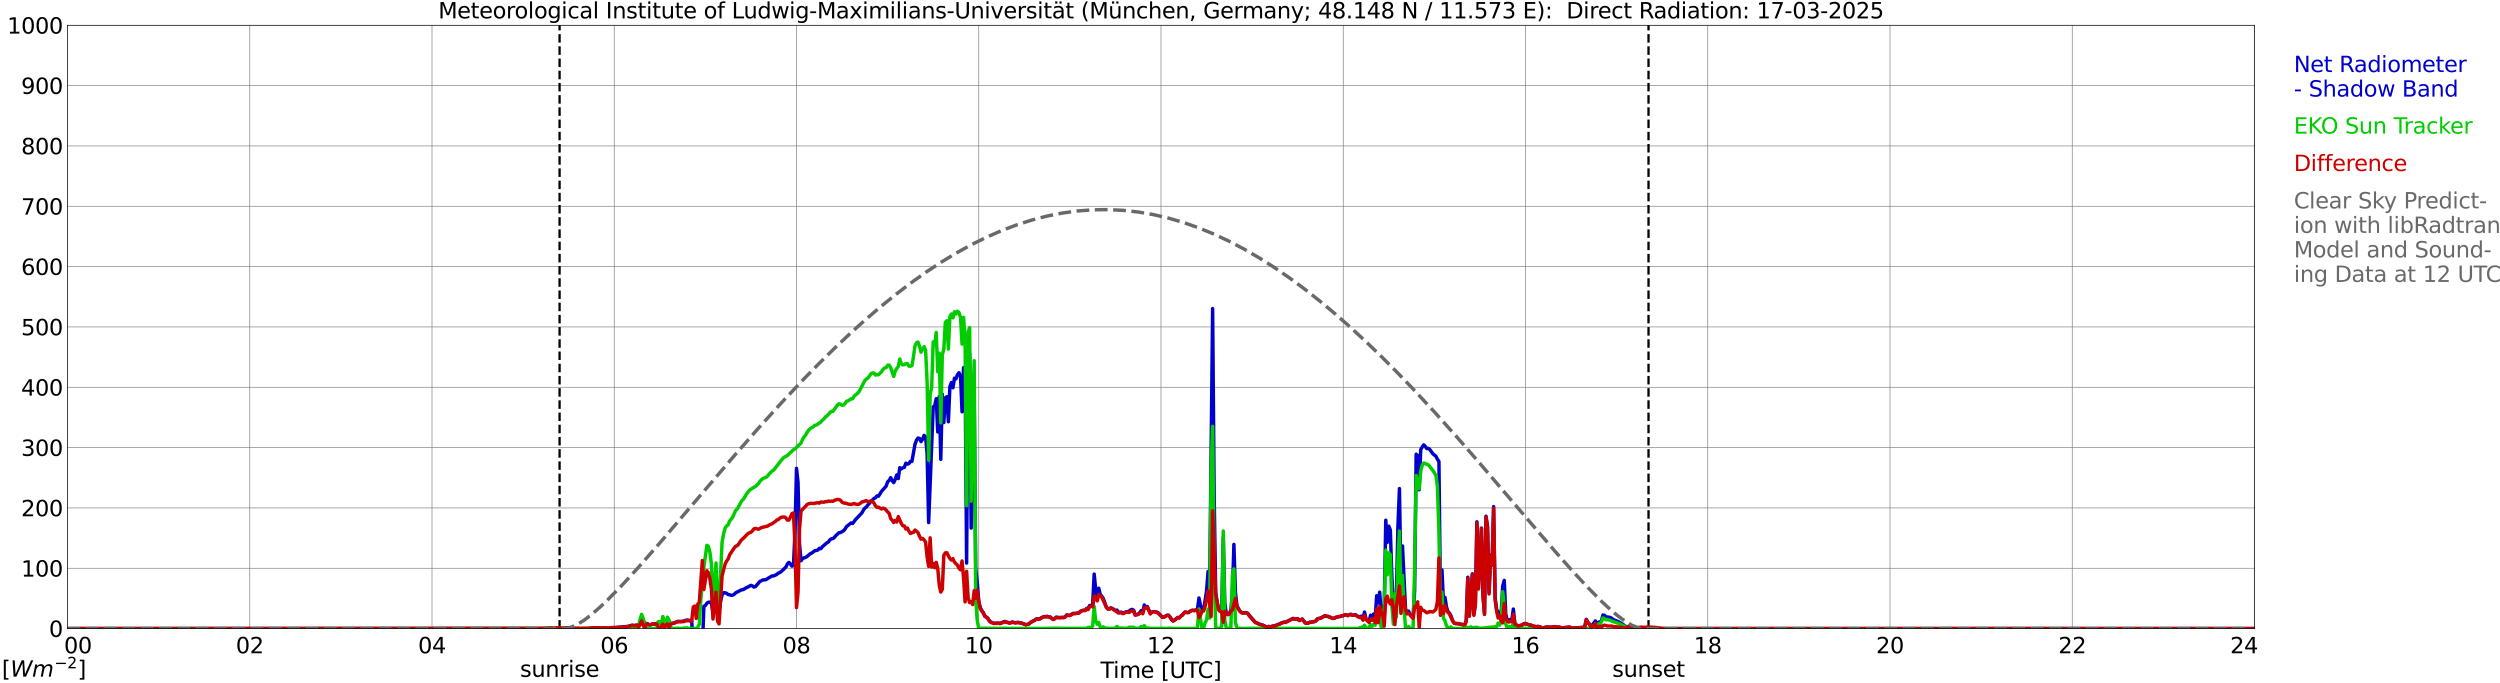 <?xml version="1.0" encoding="utf-8" standalone="no"?>
<!DOCTYPE svg PUBLIC "-//W3C//DTD SVG 1.1//EN"
  "http://www.w3.org/Graphics/SVG/1.1/DTD/svg11.dtd">
<svg xmlns:xlink="http://www.w3.org/1999/xlink" width="1085.4pt" height="296.64pt" viewBox="0 0 1085.4 296.64" xmlns="http://www.w3.org/2000/svg" version="1.1">
 <defs>
  <style type="text/css">*{stroke-linejoin: round; stroke-linecap: butt}</style>
 </defs>
 <g id="figure_1">
  <g id="patch_1">
   <path d="M 0 296.64 
L 1085.4 296.64 
L 1085.4 0 
L 0 0 
z
" style="fill: #ffffff"/>
  </g>
  <g id="axes_1">
   <g id="patch_2">
    <path d="M 29.306 272.909 
L 978.814 272.909 
L 978.814 10.976 
L 29.306 10.976 
z
" style="fill: #ffffff"/>
   </g>
   <g id="patch_3">
    <path d="M 978.814 272.909 
L 978.814 272.909 
L 978.814 10.976 
L 978.814 10.976 
z
" clip-path="url(#p6785ebf853)" style="fill: #d3d3d3; opacity: 0.25; stroke: #d3d3d3; stroke-linejoin: miter"/>
   </g>
   <g id="matplotlib.axis_1">
    <g id="xtick_1">
     <g id="line2d_1">
      <path d="M 29.306 272.909 
L 29.306 10.976 
" clip-path="url(#p6785ebf853)" style="fill: none; stroke: #808080; stroke-width: 0.3; stroke-linecap: square"/>
     </g>
     <g id="line2d_2"/>
     <g id="text_1">
      <!--    00 -->
      <g transform="translate(18.733 283.627) scale(0.095 -0.095)">
       <defs>
        <path id="DejaVuSans-20" transform="scale(0.016)"/>
        <path id="DejaVuSans-30" d="M 2034 4250 
Q 1547 4250 1301 3770 
Q 1056 3291 1056 2328 
Q 1056 1369 1301 889 
Q 1547 409 2034 409 
Q 2525 409 2770 889 
Q 3016 1369 3016 2328 
Q 3016 3291 2770 3770 
Q 2525 4250 2034 4250 
z
M 2034 4750 
Q 2819 4750 3233 4129 
Q 3647 3509 3647 2328 
Q 3647 1150 3233 529 
Q 2819 -91 2034 -91 
Q 1250 -91 836 529 
Q 422 1150 422 2328 
Q 422 3509 836 4129 
Q 1250 4750 2034 4750 
z
" transform="scale(0.016)"/>
       </defs>
       <use xlink:href="#DejaVuSans-20"/>
       <use xlink:href="#DejaVuSans-20" transform="translate(31.787 0)"/>
       <use xlink:href="#DejaVuSans-20" transform="translate(63.574 0)"/>
       <use xlink:href="#DejaVuSans-30" transform="translate(95.361 0)"/>
       <use xlink:href="#DejaVuSans-30" transform="translate(158.984 0)"/>
      </g>
     </g>
    </g>
    <g id="xtick_2">
     <g id="line2d_3">
      <path d="M 108.431 272.909 
L 108.431 10.976 
" clip-path="url(#p6785ebf853)" style="fill: none; stroke: #808080; stroke-width: 0.3; stroke-linecap: square"/>
     </g>
     <g id="line2d_4"/>
     <g id="text_2">
      <!-- 02 -->
      <g transform="translate(102.387 283.627) scale(0.095 -0.095)">
       <defs>
        <path id="DejaVuSans-32" d="M 1228 531 
L 3431 531 
L 3431 0 
L 469 0 
L 469 531 
Q 828 903 1448 1529 
Q 2069 2156 2228 2338 
Q 2531 2678 2651 2914 
Q 2772 3150 2772 3378 
Q 2772 3750 2511 3984 
Q 2250 4219 1831 4219 
Q 1534 4219 1204 4116 
Q 875 4013 500 3803 
L 500 4441 
Q 881 4594 1212 4672 
Q 1544 4750 1819 4750 
Q 2544 4750 2975 4387 
Q 3406 4025 3406 3419 
Q 3406 3131 3298 2873 
Q 3191 2616 2906 2266 
Q 2828 2175 2409 1742 
Q 1991 1309 1228 531 
z
" transform="scale(0.016)"/>
       </defs>
       <use xlink:href="#DejaVuSans-30"/>
       <use xlink:href="#DejaVuSans-32" transform="translate(63.623 0)"/>
      </g>
     </g>
    </g>
    <g id="xtick_3">
     <g id="line2d_5">
      <path d="M 187.557 272.909 
L 187.557 10.976 
" clip-path="url(#p6785ebf853)" style="fill: none; stroke: #808080; stroke-width: 0.3; stroke-linecap: square"/>
     </g>
     <g id="line2d_6"/>
     <g id="text_3">
      <!-- 04 -->
      <g transform="translate(181.513 283.627) scale(0.095 -0.095)">
       <defs>
        <path id="DejaVuSans-34" d="M 2419 4116 
L 825 1625 
L 2419 1625 
L 2419 4116 
z
M 2253 4666 
L 3047 4666 
L 3047 1625 
L 3713 1625 
L 3713 1100 
L 3047 1100 
L 3047 0 
L 2419 0 
L 2419 1100 
L 313 1100 
L 313 1709 
L 2253 4666 
z
" transform="scale(0.016)"/>
       </defs>
       <use xlink:href="#DejaVuSans-30"/>
       <use xlink:href="#DejaVuSans-34" transform="translate(63.623 0)"/>
      </g>
     </g>
    </g>
    <g id="xtick_4">
     <g id="line2d_7">
      <path d="M 266.683 272.909 
L 266.683 10.976 
" clip-path="url(#p6785ebf853)" style="fill: none; stroke: #808080; stroke-width: 0.3; stroke-linecap: square"/>
     </g>
     <g id="line2d_8"/>
     <g id="text_4">
      <!-- 06 -->
      <g transform="translate(260.638 283.627) scale(0.095 -0.095)">
       <defs>
        <path id="DejaVuSans-36" d="M 2113 2584 
Q 1688 2584 1439 2293 
Q 1191 2003 1191 1497 
Q 1191 994 1439 701 
Q 1688 409 2113 409 
Q 2538 409 2786 701 
Q 3034 994 3034 1497 
Q 3034 2003 2786 2293 
Q 2538 2584 2113 2584 
z
M 3366 4563 
L 3366 3988 
Q 3128 4100 2886 4159 
Q 2644 4219 2406 4219 
Q 1781 4219 1451 3797 
Q 1122 3375 1075 2522 
Q 1259 2794 1537 2939 
Q 1816 3084 2150 3084 
Q 2853 3084 3261 2657 
Q 3669 2231 3669 1497 
Q 3669 778 3244 343 
Q 2819 -91 2113 -91 
Q 1303 -91 875 529 
Q 447 1150 447 2328 
Q 447 3434 972 4092 
Q 1497 4750 2381 4750 
Q 2619 4750 2861 4703 
Q 3103 4656 3366 4563 
z
" transform="scale(0.016)"/>
       </defs>
       <use xlink:href="#DejaVuSans-30"/>
       <use xlink:href="#DejaVuSans-36" transform="translate(63.623 0)"/>
      </g>
     </g>
    </g>
    <g id="xtick_5">
     <g id="line2d_9">
      <path d="M 345.808 272.909 
L 345.808 10.976 
" clip-path="url(#p6785ebf853)" style="fill: none; stroke: #808080; stroke-width: 0.3; stroke-linecap: square"/>
     </g>
     <g id="line2d_10"/>
     <g id="text_5">
      <!-- 08 -->
      <g transform="translate(339.764 283.627) scale(0.095 -0.095)">
       <defs>
        <path id="DejaVuSans-38" d="M 2034 2216 
Q 1584 2216 1326 1975 
Q 1069 1734 1069 1313 
Q 1069 891 1326 650 
Q 1584 409 2034 409 
Q 2484 409 2743 651 
Q 3003 894 3003 1313 
Q 3003 1734 2745 1975 
Q 2488 2216 2034 2216 
z
M 1403 2484 
Q 997 2584 770 2862 
Q 544 3141 544 3541 
Q 544 4100 942 4425 
Q 1341 4750 2034 4750 
Q 2731 4750 3128 4425 
Q 3525 4100 3525 3541 
Q 3525 3141 3298 2862 
Q 3072 2584 2669 2484 
Q 3125 2378 3379 2068 
Q 3634 1759 3634 1313 
Q 3634 634 3220 271 
Q 2806 -91 2034 -91 
Q 1263 -91 848 271 
Q 434 634 434 1313 
Q 434 1759 690 2068 
Q 947 2378 1403 2484 
z
M 1172 3481 
Q 1172 3119 1398 2916 
Q 1625 2713 2034 2713 
Q 2441 2713 2670 2916 
Q 2900 3119 2900 3481 
Q 2900 3844 2670 4047 
Q 2441 4250 2034 4250 
Q 1625 4250 1398 4047 
Q 1172 3844 1172 3481 
z
" transform="scale(0.016)"/>
       </defs>
       <use xlink:href="#DejaVuSans-30"/>
       <use xlink:href="#DejaVuSans-38" transform="translate(63.623 0)"/>
      </g>
     </g>
    </g>
    <g id="xtick_6">
     <g id="line2d_11">
      <path d="M 424.934 272.909 
L 424.934 10.976 
" clip-path="url(#p6785ebf853)" style="fill: none; stroke: #808080; stroke-width: 0.3; stroke-linecap: square"/>
     </g>
     <g id="line2d_12"/>
     <g id="text_6">
      <!-- 10 -->
      <g transform="translate(418.89 283.627) scale(0.095 -0.095)">
       <defs>
        <path id="DejaVuSans-31" d="M 794 531 
L 1825 531 
L 1825 4091 
L 703 3866 
L 703 4441 
L 1819 4666 
L 2450 4666 
L 2450 531 
L 3481 531 
L 3481 0 
L 794 0 
L 794 531 
z
" transform="scale(0.016)"/>
       </defs>
       <use xlink:href="#DejaVuSans-31"/>
       <use xlink:href="#DejaVuSans-30" transform="translate(63.623 0)"/>
      </g>
     </g>
    </g>
    <g id="xtick_7">
     <g id="line2d_13">
      <path d="M 504.06 272.909 
L 504.06 10.976 
" clip-path="url(#p6785ebf853)" style="fill: none; stroke: #808080; stroke-width: 0.3; stroke-linecap: square"/>
     </g>
     <g id="line2d_14"/>
     <g id="text_7">
      <!-- 12 -->
      <g transform="translate(498.015 283.627) scale(0.095 -0.095)">
       <use xlink:href="#DejaVuSans-31"/>
       <use xlink:href="#DejaVuSans-32" transform="translate(63.623 0)"/>
      </g>
     </g>
    </g>
    <g id="xtick_8">
     <g id="line2d_15">
      <path d="M 583.185 272.909 
L 583.185 10.976 
" clip-path="url(#p6785ebf853)" style="fill: none; stroke: #808080; stroke-width: 0.3; stroke-linecap: square"/>
     </g>
     <g id="line2d_16"/>
     <g id="text_8">
      <!-- 14 -->
      <g transform="translate(577.141 283.627) scale(0.095 -0.095)">
       <use xlink:href="#DejaVuSans-31"/>
       <use xlink:href="#DejaVuSans-34" transform="translate(63.623 0)"/>
      </g>
     </g>
    </g>
    <g id="xtick_9">
     <g id="line2d_17">
      <path d="M 662.311 272.909 
L 662.311 10.976 
" clip-path="url(#p6785ebf853)" style="fill: none; stroke: #808080; stroke-width: 0.3; stroke-linecap: square"/>
     </g>
     <g id="line2d_18"/>
     <g id="text_9">
      <!-- 16 -->
      <g transform="translate(656.267 283.627) scale(0.095 -0.095)">
       <use xlink:href="#DejaVuSans-31"/>
       <use xlink:href="#DejaVuSans-36" transform="translate(63.623 0)"/>
      </g>
     </g>
    </g>
    <g id="xtick_10">
     <g id="line2d_19">
      <path d="M 741.437 272.909 
L 741.437 10.976 
" clip-path="url(#p6785ebf853)" style="fill: none; stroke: #808080; stroke-width: 0.3; stroke-linecap: square"/>
     </g>
     <g id="line2d_20"/>
     <g id="text_10">
      <!-- 18 -->
      <g transform="translate(735.392 283.627) scale(0.095 -0.095)">
       <use xlink:href="#DejaVuSans-31"/>
       <use xlink:href="#DejaVuSans-38" transform="translate(63.623 0)"/>
      </g>
     </g>
    </g>
    <g id="xtick_11">
     <g id="line2d_21">
      <path d="M 820.562 272.909 
L 820.562 10.976 
" clip-path="url(#p6785ebf853)" style="fill: none; stroke: #808080; stroke-width: 0.3; stroke-linecap: square"/>
     </g>
     <g id="line2d_22"/>
     <g id="text_11">
      <!-- 20 -->
      <g transform="translate(814.518 283.627) scale(0.095 -0.095)">
       <use xlink:href="#DejaVuSans-32"/>
       <use xlink:href="#DejaVuSans-30" transform="translate(63.623 0)"/>
      </g>
     </g>
    </g>
    <g id="xtick_12">
     <g id="line2d_23">
      <path d="M 899.688 272.909 
L 899.688 10.976 
" clip-path="url(#p6785ebf853)" style="fill: none; stroke: #808080; stroke-width: 0.3; stroke-linecap: square"/>
     </g>
     <g id="line2d_24"/>
     <g id="text_12">
      <!-- 22 -->
      <g transform="translate(893.644 283.627) scale(0.095 -0.095)">
       <use xlink:href="#DejaVuSans-32"/>
       <use xlink:href="#DejaVuSans-32" transform="translate(63.623 0)"/>
      </g>
     </g>
    </g>
    <g id="xtick_13">
     <g id="line2d_25">
      <path d="M 978.814 272.909 
L 978.814 10.976 
" clip-path="url(#p6785ebf853)" style="fill: none; stroke: #808080; stroke-width: 0.3; stroke-linecap: square"/>
     </g>
     <g id="line2d_26"/>
     <g id="text_13">
      <!-- 24    -->
      <g transform="translate(968.241 283.627) scale(0.095 -0.095)">
       <use xlink:href="#DejaVuSans-32"/>
       <use xlink:href="#DejaVuSans-34" transform="translate(63.623 0)"/>
       <use xlink:href="#DejaVuSans-20" transform="translate(127.246 0)"/>
       <use xlink:href="#DejaVuSans-20" transform="translate(159.033 0)"/>
       <use xlink:href="#DejaVuSans-20" transform="translate(190.82 0)"/>
      </g>
     </g>
    </g>
    <g id="text_14">
     <!-- Time [UTC] -->
     <g transform="translate(477.806 294.322) scale(0.095 -0.095)">
      <defs>
       <path id="DejaVuSans-54" d="M -19 4666 
L 3928 4666 
L 3928 4134 
L 2272 4134 
L 2272 0 
L 1638 0 
L 1638 4134 
L -19 4134 
L -19 4666 
z
" transform="scale(0.016)"/>
       <path id="DejaVuSans-69" d="M 603 3500 
L 1178 3500 
L 1178 0 
L 603 0 
L 603 3500 
z
M 603 4863 
L 1178 4863 
L 1178 4134 
L 603 4134 
L 603 4863 
z
" transform="scale(0.016)"/>
       <path id="DejaVuSans-6d" d="M 3328 2828 
Q 3544 3216 3844 3400 
Q 4144 3584 4550 3584 
Q 5097 3584 5394 3201 
Q 5691 2819 5691 2113 
L 5691 0 
L 5113 0 
L 5113 2094 
Q 5113 2597 4934 2840 
Q 4756 3084 4391 3084 
Q 3944 3084 3684 2787 
Q 3425 2491 3425 1978 
L 3425 0 
L 2847 0 
L 2847 2094 
Q 2847 2600 2669 2842 
Q 2491 3084 2119 3084 
Q 1678 3084 1418 2786 
Q 1159 2488 1159 1978 
L 1159 0 
L 581 0 
L 581 3500 
L 1159 3500 
L 1159 2956 
Q 1356 3278 1631 3431 
Q 1906 3584 2284 3584 
Q 2666 3584 2933 3390 
Q 3200 3197 3328 2828 
z
" transform="scale(0.016)"/>
       <path id="DejaVuSans-65" d="M 3597 1894 
L 3597 1613 
L 953 1613 
Q 991 1019 1311 708 
Q 1631 397 2203 397 
Q 2534 397 2845 478 
Q 3156 559 3463 722 
L 3463 178 
Q 3153 47 2828 -22 
Q 2503 -91 2169 -91 
Q 1331 -91 842 396 
Q 353 884 353 1716 
Q 353 2575 817 3079 
Q 1281 3584 2069 3584 
Q 2775 3584 3186 3129 
Q 3597 2675 3597 1894 
z
M 3022 2063 
Q 3016 2534 2758 2815 
Q 2500 3097 2075 3097 
Q 1594 3097 1305 2825 
Q 1016 2553 972 2059 
L 3022 2063 
z
" transform="scale(0.016)"/>
       <path id="DejaVuSans-5b" d="M 550 4863 
L 1875 4863 
L 1875 4416 
L 1125 4416 
L 1125 -397 
L 1875 -397 
L 1875 -844 
L 550 -844 
L 550 4863 
z
" transform="scale(0.016)"/>
       <path id="DejaVuSans-55" d="M 556 4666 
L 1191 4666 
L 1191 1831 
Q 1191 1081 1462 751 
Q 1734 422 2344 422 
Q 2950 422 3222 751 
Q 3494 1081 3494 1831 
L 3494 4666 
L 4128 4666 
L 4128 1753 
Q 4128 841 3676 375 
Q 3225 -91 2344 -91 
Q 1459 -91 1007 375 
Q 556 841 556 1753 
L 556 4666 
z
" transform="scale(0.016)"/>
       <path id="DejaVuSans-43" d="M 4122 4306 
L 4122 3641 
Q 3803 3938 3442 4084 
Q 3081 4231 2675 4231 
Q 1875 4231 1450 3742 
Q 1025 3253 1025 2328 
Q 1025 1406 1450 917 
Q 1875 428 2675 428 
Q 3081 428 3442 575 
Q 3803 722 4122 1019 
L 4122 359 
Q 3791 134 3420 21 
Q 3050 -91 2638 -91 
Q 1578 -91 968 557 
Q 359 1206 359 2328 
Q 359 3453 968 4101 
Q 1578 4750 2638 4750 
Q 3056 4750 3426 4639 
Q 3797 4528 4122 4306 
z
" transform="scale(0.016)"/>
       <path id="DejaVuSans-5d" d="M 1947 4863 
L 1947 -844 
L 622 -844 
L 622 -397 
L 1369 -397 
L 1369 4416 
L 622 4416 
L 622 4863 
L 1947 4863 
z
" transform="scale(0.016)"/>
      </defs>
      <use xlink:href="#DejaVuSans-54"/>
      <use xlink:href="#DejaVuSans-69" transform="translate(57.959 0)"/>
      <use xlink:href="#DejaVuSans-6d" transform="translate(85.742 0)"/>
      <use xlink:href="#DejaVuSans-65" transform="translate(183.154 0)"/>
      <use xlink:href="#DejaVuSans-20" transform="translate(244.678 0)"/>
      <use xlink:href="#DejaVuSans-5b" transform="translate(276.465 0)"/>
      <use xlink:href="#DejaVuSans-55" transform="translate(315.479 0)"/>
      <use xlink:href="#DejaVuSans-54" transform="translate(388.672 0)"/>
      <use xlink:href="#DejaVuSans-43" transform="translate(443.881 0)"/>
      <use xlink:href="#DejaVuSans-5d" transform="translate(513.705 0)"/>
     </g>
    </g>
   </g>
   <g id="matplotlib.axis_2">
    <g id="ytick_1">
     <g id="line2d_27">
      <path d="M 29.306 272.909 
L 978.814 272.909 
" clip-path="url(#p6785ebf853)" style="fill: none; stroke: #808080; stroke-width: 0.3; stroke-linecap: square"/>
     </g>
     <g id="line2d_28"/>
     <g id="text_15">
      <!-- 0 -->
      <g transform="translate(21.261 276.518) scale(0.095 -0.095)">
       <use xlink:href="#DejaVuSans-30"/>
      </g>
     </g>
    </g>
    <g id="ytick_2">
     <g id="line2d_29">
      <path d="M 29.306 246.715 
L 978.814 246.715 
" clip-path="url(#p6785ebf853)" style="fill: none; stroke: #808080; stroke-width: 0.3; stroke-linecap: square"/>
     </g>
     <g id="line2d_30"/>
     <g id="text_16">
      <!-- 100 -->
      <g transform="translate(9.173 250.325) scale(0.095 -0.095)">
       <use xlink:href="#DejaVuSans-31"/>
       <use xlink:href="#DejaVuSans-30" transform="translate(63.623 0)"/>
       <use xlink:href="#DejaVuSans-30" transform="translate(127.246 0)"/>
      </g>
     </g>
    </g>
    <g id="ytick_3">
     <g id="line2d_31">
      <path d="M 29.306 220.522 
L 978.814 220.522 
" clip-path="url(#p6785ebf853)" style="fill: none; stroke: #808080; stroke-width: 0.3; stroke-linecap: square"/>
     </g>
     <g id="line2d_32"/>
     <g id="text_17">
      <!-- 200 -->
      <g transform="translate(9.173 224.131) scale(0.095 -0.095)">
       <use xlink:href="#DejaVuSans-32"/>
       <use xlink:href="#DejaVuSans-30" transform="translate(63.623 0)"/>
       <use xlink:href="#DejaVuSans-30" transform="translate(127.246 0)"/>
      </g>
     </g>
    </g>
    <g id="ytick_4">
     <g id="line2d_33">
      <path d="M 29.306 194.329 
L 978.814 194.329 
" clip-path="url(#p6785ebf853)" style="fill: none; stroke: #808080; stroke-width: 0.3; stroke-linecap: square"/>
     </g>
     <g id="line2d_34"/>
     <g id="text_18">
      <!-- 300 -->
      <g transform="translate(9.173 197.938) scale(0.095 -0.095)">
       <defs>
        <path id="DejaVuSans-33" d="M 2597 2516 
Q 3050 2419 3304 2112 
Q 3559 1806 3559 1356 
Q 3559 666 3084 287 
Q 2609 -91 1734 -91 
Q 1441 -91 1130 -33 
Q 819 25 488 141 
L 488 750 
Q 750 597 1062 519 
Q 1375 441 1716 441 
Q 2309 441 2620 675 
Q 2931 909 2931 1356 
Q 2931 1769 2642 2001 
Q 2353 2234 1838 2234 
L 1294 2234 
L 1294 2753 
L 1863 2753 
Q 2328 2753 2575 2939 
Q 2822 3125 2822 3475 
Q 2822 3834 2567 4026 
Q 2313 4219 1838 4219 
Q 1578 4219 1281 4162 
Q 984 4106 628 3988 
L 628 4550 
Q 988 4650 1302 4700 
Q 1616 4750 1894 4750 
Q 2613 4750 3031 4423 
Q 3450 4097 3450 3541 
Q 3450 3153 3228 2886 
Q 3006 2619 2597 2516 
z
" transform="scale(0.016)"/>
       </defs>
       <use xlink:href="#DejaVuSans-33"/>
       <use xlink:href="#DejaVuSans-30" transform="translate(63.623 0)"/>
       <use xlink:href="#DejaVuSans-30" transform="translate(127.246 0)"/>
      </g>
     </g>
    </g>
    <g id="ytick_5">
     <g id="line2d_35">
      <path d="M 29.306 168.136 
L 978.814 168.136 
" clip-path="url(#p6785ebf853)" style="fill: none; stroke: #808080; stroke-width: 0.3; stroke-linecap: square"/>
     </g>
     <g id="line2d_36"/>
     <g id="text_19">
      <!-- 400 -->
      <g transform="translate(9.173 171.745) scale(0.095 -0.095)">
       <use xlink:href="#DejaVuSans-34"/>
       <use xlink:href="#DejaVuSans-30" transform="translate(63.623 0)"/>
       <use xlink:href="#DejaVuSans-30" transform="translate(127.246 0)"/>
      </g>
     </g>
    </g>
    <g id="ytick_6">
     <g id="line2d_37">
      <path d="M 29.306 141.942 
L 978.814 141.942 
" clip-path="url(#p6785ebf853)" style="fill: none; stroke: #808080; stroke-width: 0.3; stroke-linecap: square"/>
     </g>
     <g id="line2d_38"/>
     <g id="text_20">
      <!-- 500 -->
      <g transform="translate(9.173 145.551) scale(0.095 -0.095)">
       <defs>
        <path id="DejaVuSans-35" d="M 691 4666 
L 3169 4666 
L 3169 4134 
L 1269 4134 
L 1269 2991 
Q 1406 3038 1543 3061 
Q 1681 3084 1819 3084 
Q 2600 3084 3056 2656 
Q 3513 2228 3513 1497 
Q 3513 744 3044 326 
Q 2575 -91 1722 -91 
Q 1428 -91 1123 -41 
Q 819 9 494 109 
L 494 744 
Q 775 591 1075 516 
Q 1375 441 1709 441 
Q 2250 441 2565 725 
Q 2881 1009 2881 1497 
Q 2881 1984 2565 2268 
Q 2250 2553 1709 2553 
Q 1456 2553 1204 2497 
Q 953 2441 691 2322 
L 691 4666 
z
" transform="scale(0.016)"/>
       </defs>
       <use xlink:href="#DejaVuSans-35"/>
       <use xlink:href="#DejaVuSans-30" transform="translate(63.623 0)"/>
       <use xlink:href="#DejaVuSans-30" transform="translate(127.246 0)"/>
      </g>
     </g>
    </g>
    <g id="ytick_7">
     <g id="line2d_39">
      <path d="M 29.306 115.749 
L 978.814 115.749 
" clip-path="url(#p6785ebf853)" style="fill: none; stroke: #808080; stroke-width: 0.3; stroke-linecap: square"/>
     </g>
     <g id="line2d_40"/>
     <g id="text_21">
      <!-- 600 -->
      <g transform="translate(9.173 119.358) scale(0.095 -0.095)">
       <use xlink:href="#DejaVuSans-36"/>
       <use xlink:href="#DejaVuSans-30" transform="translate(63.623 0)"/>
       <use xlink:href="#DejaVuSans-30" transform="translate(127.246 0)"/>
      </g>
     </g>
    </g>
    <g id="ytick_8">
     <g id="line2d_41">
      <path d="M 29.306 89.556 
L 978.814 89.556 
" clip-path="url(#p6785ebf853)" style="fill: none; stroke: #808080; stroke-width: 0.3; stroke-linecap: square"/>
     </g>
     <g id="line2d_42"/>
     <g id="text_22">
      <!-- 700 -->
      <g transform="translate(9.173 93.165) scale(0.095 -0.095)">
       <defs>
        <path id="DejaVuSans-37" d="M 525 4666 
L 3525 4666 
L 3525 4397 
L 1831 0 
L 1172 0 
L 2766 4134 
L 525 4134 
L 525 4666 
z
" transform="scale(0.016)"/>
       </defs>
       <use xlink:href="#DejaVuSans-37"/>
       <use xlink:href="#DejaVuSans-30" transform="translate(63.623 0)"/>
       <use xlink:href="#DejaVuSans-30" transform="translate(127.246 0)"/>
      </g>
     </g>
    </g>
    <g id="ytick_9">
     <g id="line2d_43">
      <path d="M 29.306 63.362 
L 978.814 63.362 
" clip-path="url(#p6785ebf853)" style="fill: none; stroke: #808080; stroke-width: 0.3; stroke-linecap: square"/>
     </g>
     <g id="line2d_44"/>
     <g id="text_23">
      <!-- 800 -->
      <g transform="translate(9.173 66.972) scale(0.095 -0.095)">
       <use xlink:href="#DejaVuSans-38"/>
       <use xlink:href="#DejaVuSans-30" transform="translate(63.623 0)"/>
       <use xlink:href="#DejaVuSans-30" transform="translate(127.246 0)"/>
      </g>
     </g>
    </g>
    <g id="ytick_10">
     <g id="line2d_45">
      <path d="M 29.306 37.169 
L 978.814 37.169 
" clip-path="url(#p6785ebf853)" style="fill: none; stroke: #808080; stroke-width: 0.3; stroke-linecap: square"/>
     </g>
     <g id="line2d_46"/>
     <g id="text_24">
      <!-- 900 -->
      <g transform="translate(9.173 40.778) scale(0.095 -0.095)">
       <defs>
        <path id="DejaVuSans-39" d="M 703 97 
L 703 672 
Q 941 559 1184 500 
Q 1428 441 1663 441 
Q 2288 441 2617 861 
Q 2947 1281 2994 2138 
Q 2813 1869 2534 1725 
Q 2256 1581 1919 1581 
Q 1219 1581 811 2004 
Q 403 2428 403 3163 
Q 403 3881 828 4315 
Q 1253 4750 1959 4750 
Q 2769 4750 3195 4129 
Q 3622 3509 3622 2328 
Q 3622 1225 3098 567 
Q 2575 -91 1691 -91 
Q 1453 -91 1209 -44 
Q 966 3 703 97 
z
M 1959 2075 
Q 2384 2075 2632 2365 
Q 2881 2656 2881 3163 
Q 2881 3666 2632 3958 
Q 2384 4250 1959 4250 
Q 1534 4250 1286 3958 
Q 1038 3666 1038 3163 
Q 1038 2656 1286 2365 
Q 1534 2075 1959 2075 
z
" transform="scale(0.016)"/>
       </defs>
       <use xlink:href="#DejaVuSans-39"/>
       <use xlink:href="#DejaVuSans-30" transform="translate(63.623 0)"/>
       <use xlink:href="#DejaVuSans-30" transform="translate(127.246 0)"/>
      </g>
     </g>
    </g>
    <g id="ytick_11">
     <g id="line2d_47">
      <path d="M 29.306 10.976 
L 978.814 10.976 
" clip-path="url(#p6785ebf853)" style="fill: none; stroke: #808080; stroke-width: 0.3; stroke-linecap: square"/>
     </g>
     <g id="line2d_48"/>
     <g id="text_25">
      <!-- 1000 -->
      <g transform="translate(3.128 14.585) scale(0.095 -0.095)">
       <use xlink:href="#DejaVuSans-31"/>
       <use xlink:href="#DejaVuSans-30" transform="translate(63.623 0)"/>
       <use xlink:href="#DejaVuSans-30" transform="translate(127.246 0)"/>
       <use xlink:href="#DejaVuSans-30" transform="translate(190.869 0)"/>
      </g>
     </g>
    </g>
   </g>
   <g id="line2d_49">
    <path d="M 242.945 272.909 
L 242.945 10.976 
" clip-path="url(#p6785ebf853)" style="fill: none; stroke-dasharray: 3.7,1.6; stroke-dashoffset: 0; stroke: #000000"/>
   </g>
   <g id="line2d_50">
    <path d="M 715.721 272.909 
L 715.721 10.976 
" clip-path="url(#p6785ebf853)" style="fill: none; stroke-dasharray: 3.7,1.6; stroke-dashoffset: 0; stroke: #000000"/>
   </g>
   <g id="line2d_51">
    <path d="M 29.306 272.909 
L 234.373 272.909 
L 235.692 273.082 
L 237.67 273.265 
L 238.989 273.192 
L 239.648 273.283 
L 240.308 273.092 
L 241.626 273.294 
L 242.286 273.15 
L 242.945 273.273 
L 244.923 273.179 
L 245.583 273.27 
L 246.901 273.278 
L 247.561 273.084 
L 248.22 273.145 
L 248.88 273.061 
L 249.539 273.11 
L 250.198 273.04 
L 250.858 273.129 
L 253.495 272.833 
L 254.814 272.982 
L 256.133 272.746 
L 256.792 272.694 
L 257.451 272.521 
L 260.748 272.639 
L 262.726 272.584 
L 264.045 272.736 
L 265.364 272.503 
L 267.342 272.458 
L 272.617 271.948 
L 273.277 271.811 
L 273.936 271.557 
L 274.595 271.45 
L 275.255 271.597 
L 277.233 271.274 
L 277.892 270.491 
L 278.552 270.093 
L 279.211 270.054 
L 280.53 270.711 
L 281.189 270.816 
L 281.849 271.272 
L 282.508 271.227 
L 283.167 270.952 
L 284.486 270.829 
L 285.805 270.557 
L 286.464 269.954 
L 287.124 270.232 
L 287.783 269.561 
L 288.442 269.58 
L 289.102 270.224 
L 289.761 269.986 
L 290.42 269.601 
L 291.08 270.722 
L 292.399 270.546 
L 294.377 269.768 
L 295.696 269.839 
L 296.355 269.758 
L 298.333 269.166 
L 300.311 269.587 
L 300.971 282.202 
L 301.63 282.666 
L 302.289 277.212 
L 302.949 282.957 
L 303.608 282.375 
L 304.267 280.177 
L 304.927 282.137 
L 305.586 263.228 
L 306.246 262.906 
L 306.905 261.879 
L 307.564 261.454 
L 308.224 261.423 
L 308.883 261.997 
L 309.543 265.931 
L 310.202 263.78 
L 310.861 260.268 
L 311.521 263.877 
L 312.18 265.038 
L 312.839 261.059 
L 313.499 258.303 
L 314.158 257.334 
L 314.818 257.36 
L 315.477 257.625 
L 316.136 258.131 
L 316.796 258.217 
L 317.455 258.482 
L 318.114 258.39 
L 318.774 258.002 
L 319.433 257.347 
L 322.071 256.027 
L 322.73 255.977 
L 323.39 255.506 
L 324.708 254.851 
L 326.027 254.147 
L 326.686 254.39 
L 327.346 254.901 
L 328.005 254.657 
L 329.983 252.365 
L 330.643 252.119 
L 331.302 251.742 
L 331.961 251.752 
L 332.621 251.621 
L 333.94 250.765 
L 335.258 250.032 
L 335.918 250.039 
L 337.236 249.385 
L 337.896 248.848 
L 338.555 248.559 
L 339.215 248.101 
L 341.193 246.22 
L 341.852 244.853 
L 342.512 244.183 
L 343.171 244.858 
L 343.83 245.788 
L 344.49 245.482 
L 345.149 230.942 
L 345.808 203.347 
L 346.468 209.377 
L 347.127 236.361 
L 347.787 243.449 
L 348.446 242.504 
L 349.105 242.187 
L 349.765 242.022 
L 350.424 241.584 
L 351.743 240.424 
L 352.402 240.128 
L 353.721 239.135 
L 355.04 238.829 
L 355.699 238.098 
L 356.359 238.229 
L 357.018 237.378 
L 358.996 235.68 
L 359.655 235.308 
L 360.315 234.35 
L 360.974 233.946 
L 361.634 233.836 
L 362.293 233.286 
L 362.952 232.453 
L 364.271 231.285 
L 364.93 231.214 
L 366.249 230.418 
L 366.909 229.651 
L 367.568 228.574 
L 369.546 227.021 
L 370.206 227.246 
L 371.524 225.47 
L 374.162 222.722 
L 374.821 221.536 
L 375.481 220.596 
L 376.14 220.108 
L 376.799 219.223 
L 377.459 218.545 
L 378.118 217.67 
L 378.777 217.122 
L 379.437 216.415 
L 380.096 216.127 
L 380.756 215.297 
L 381.415 215.42 
L 382.734 213.303 
L 384.712 211.087 
L 385.371 209.209 
L 386.031 208.591 
L 386.69 207.391 
L 387.349 208.691 
L 388.009 209.529 
L 388.668 208.104 
L 389.328 206.194 
L 389.987 207.771 
L 390.646 203.064 
L 391.306 203.583 
L 391.965 203.072 
L 392.624 202.905 
L 393.284 201.092 
L 393.943 201.511 
L 394.603 201.265 
L 395.262 200.306 
L 395.921 200.317 
L 397.24 192.962 
L 397.899 191.125 
L 398.559 190.198 
L 399.218 190.345 
L 399.878 191.723 
L 400.537 190.685 
L 401.196 189.019 
L 401.856 189.695 
L 402.515 197.006 
L 403.175 226.877 
L 405.153 176.703 
L 405.812 176.13 
L 406.471 173.094 
L 407.131 187.547 
L 407.79 172.175 
L 408.45 199.413 
L 409.109 171.156 
L 409.768 183.443 
L 410.428 172.803 
L 411.087 172.227 
L 411.746 183.095 
L 412.406 167.837 
L 413.065 166.085 
L 413.725 168.337 
L 414.384 164.188 
L 415.043 164.492 
L 415.703 162.632 
L 416.362 161.831 
L 417.022 163.326 
L 417.681 178.775 
L 418.34 159.62 
L 419 159.455 
L 419.659 244.45 
L 420.318 157.559 
L 420.978 153.554 
L 421.637 229.266 
L 422.297 187.152 
L 422.956 173.118 
L 423.615 246.629 
L 424.275 252.86 
L 424.934 261.004 
L 425.593 263.93 
L 426.253 265.119 
L 426.912 265.957 
L 427.572 267.427 
L 428.89 268.419 
L 429.55 269.493 
L 430.209 270.075 
L 431.528 270.625 
L 433.506 270.491 
L 434.165 270.68 
L 436.144 269.802 
L 438.122 270.428 
L 438.781 270.334 
L 439.44 270.054 
L 440.759 270.355 
L 442.078 270.206 
L 444.056 270.695 
L 445.375 271.225 
L 446.694 270.889 
L 447.353 270.266 
L 449.331 269.26 
L 449.991 268.692 
L 451.309 268.76 
L 451.969 268.312 
L 453.287 267.662 
L 453.947 267.746 
L 454.606 267.599 
L 455.266 267.874 
L 455.925 267.872 
L 456.584 268.456 
L 457.244 268.844 
L 457.903 268.529 
L 458.563 267.935 
L 459.881 268.118 
L 461.2 268.026 
L 461.859 268.063 
L 462.519 267.738 
L 463.178 266.96 
L 463.838 267.136 
L 464.497 267.157 
L 465.156 266.816 
L 465.816 266.332 
L 467.134 266.29 
L 468.453 266.051 
L 469.113 265.389 
L 469.772 265.085 
L 470.431 264.925 
L 471.091 264.98 
L 471.75 264.184 
L 472.409 264.129 
L 473.069 262.911 
L 473.728 262.861 
L 474.388 262.374 
L 475.047 249.246 
L 475.706 255.896 
L 476.366 258.953 
L 477.025 255.385 
L 477.685 258.157 
L 478.344 258.838 
L 479.003 259.893 
L 480.322 263.532 
L 480.981 264.291 
L 481.641 264.37 
L 482.3 263.883 
L 482.96 264.192 
L 484.278 265.038 
L 484.938 264.883 
L 485.597 265.881 
L 486.916 265.771 
L 487.575 266.25 
L 488.235 265.996 
L 488.894 265.585 
L 489.553 265.572 
L 490.213 265.31 
L 490.872 264.789 
L 491.532 264.577 
L 492.191 264.936 
L 492.85 266.908 
L 493.51 266.842 
L 494.169 266.63 
L 494.828 265.968 
L 495.488 265.116 
L 496.147 265.674 
L 496.807 262.654 
L 497.466 263.765 
L 498.125 263.338 
L 499.444 266.4 
L 500.103 265.742 
L 500.763 265.546 
L 501.422 265.562 
L 502.082 265.703 
L 502.741 265.96 
L 504.719 267.984 
L 505.379 267.867 
L 506.697 267.107 
L 507.357 267.086 
L 508.016 267.898 
L 508.675 268.961 
L 509.335 269.553 
L 509.994 269.168 
L 511.313 268.11 
L 511.972 268.252 
L 512.632 267.495 
L 513.291 267.026 
L 513.95 266.264 
L 514.61 265.685 
L 515.269 265.915 
L 515.929 265.934 
L 516.588 265.428 
L 517.247 265.067 
L 517.907 264.941 
L 518.566 265.09 
L 519.885 264.464 
L 520.544 259.626 
L 521.204 262.793 
L 521.863 265.179 
L 522.522 265.148 
L 523.841 256.541 
L 524.501 248.114 
L 525.16 257.075 
L 526.479 133.982 
L 527.138 214.896 
L 527.797 257.167 
L 528.457 261.593 
L 529.116 264.726 
L 529.776 265.423 
L 530.435 264.556 
L 531.094 233.32 
L 531.754 261.792 
L 532.413 266.384 
L 533.073 266.774 
L 533.732 266.491 
L 534.391 264.797 
L 535.051 258.091 
L 535.71 236.364 
L 536.369 257.169 
L 537.029 262.982 
L 537.688 264.289 
L 538.348 265.308 
L 539.007 265.894 
L 539.666 266.112 
L 540.985 265.957 
L 541.644 266.193 
L 542.963 267.853 
L 544.941 270.111 
L 546.919 271.02 
L 548.238 271.397 
L 549.557 272.042 
L 550.216 272.422 
L 550.876 271.94 
L 551.535 272.238 
L 552.195 271.903 
L 552.854 271.756 
L 553.513 271.738 
L 554.832 271.109 
L 555.491 270.944 
L 556.151 270.541 
L 557.47 270.106 
L 558.129 270.145 
L 561.426 268.498 
L 562.085 268.765 
L 562.745 268.765 
L 563.404 268.59 
L 564.063 269.373 
L 565.382 268.752 
L 566.701 270.415 
L 567.36 270.596 
L 568.02 270.447 
L 568.679 270.156 
L 570.657 269.828 
L 571.317 269.517 
L 571.976 268.689 
L 572.635 268.459 
L 573.295 268.406 
L 575.273 267.293 
L 575.932 267.584 
L 576.592 267.581 
L 578.57 268.445 
L 579.229 268.451 
L 579.889 268.047 
L 580.548 267.924 
L 581.207 267.668 
L 581.867 267.652 
L 582.526 267.366 
L 583.185 267.327 
L 583.845 266.934 
L 584.504 266.971 
L 585.164 267.248 
L 585.823 266.871 
L 586.482 266.711 
L 587.142 267.083 
L 588.46 266.882 
L 589.779 267.822 
L 591.098 267.51 
L 591.757 268.59 
L 592.417 265.724 
L 593.076 268.807 
L 593.736 269.514 
L 594.395 269.758 
L 595.054 267.097 
L 595.714 268.401 
L 596.373 266.567 
L 597.032 268.789 
L 597.692 258.647 
L 598.351 261.784 
L 599.011 257.096 
L 599.67 266.45 
L 600.329 265.585 
L 600.989 262.408 
L 601.648 225.86 
L 602.307 235.486 
L 602.967 228.451 
L 603.626 230.122 
L 604.286 250.296 
L 604.945 262.581 
L 605.604 259.54 
L 606.264 258.311 
L 606.923 228.543 
L 607.582 212.117 
L 608.242 252.75 
L 608.901 237.037 
L 610.22 264.404 
L 610.879 266.277 
L 611.539 265.349 
L 612.198 266.727 
L 612.858 267.707 
L 613.517 268.074 
L 614.176 256.315 
L 614.836 197.205 
L 615.495 197.784 
L 616.154 212.651 
L 616.814 195.248 
L 617.473 194.046 
L 618.133 193.158 
L 618.792 193.829 
L 619.451 194.748 
L 620.111 194.654 
L 620.77 195.172 
L 622.089 197.029 
L 623.408 198.075 
L 624.067 199.361 
L 624.726 200.34 
L 625.386 260.498 
L 626.045 247.441 
L 626.705 261.897 
L 627.364 259.417 
L 628.023 263.639 
L 628.683 265.572 
L 629.342 266.253 
L 630.001 267.484 
L 630.661 269.428 
L 631.32 270.502 
L 631.98 270.698 
L 633.298 270.743 
L 633.958 271.01 
L 634.617 271.057 
L 635.276 271.303 
L 635.936 271.112 
L 636.595 269.331 
L 637.255 250.61 
L 637.914 267.167 
L 638.573 259.406 
L 639.233 249.149 
L 639.892 266.711 
L 640.552 261.96 
L 641.211 226.562 
L 641.87 255.451 
L 643.189 229.266 
L 643.848 258.22 
L 644.508 266.512 
L 645.167 224.119 
L 645.827 228.655 
L 646.486 257.279 
L 647.145 241.024 
L 647.805 244.772 
L 648.464 219.956 
L 649.123 259.6 
L 649.783 264.6 
L 650.442 265.923 
L 651.102 265.805 
L 651.761 265.968 
L 652.42 254.411 
L 653.08 251.98 
L 653.739 266.604 
L 654.399 269.407 
L 655.058 269.155 
L 655.717 269.027 
L 656.377 269.153 
L 657.036 264.443 
L 657.695 270.84 
L 659.014 271.743 
L 659.674 271.667 
L 660.992 271.285 
L 661.652 270.787 
L 662.311 270.698 
L 663.63 271.209 
L 664.949 271.5 
L 665.608 271.827 
L 666.927 272.076 
L 667.586 271.984 
L 668.246 272.058 
L 668.905 272.275 
L 669.564 272.66 
L 671.542 272.225 
L 673.521 272.309 
L 674.839 272.05 
L 676.158 272.272 
L 676.817 272.254 
L 678.136 272.597 
L 678.796 272.621 
L 679.455 272.461 
L 681.433 272.259 
L 682.092 272.505 
L 683.411 272.678 
L 687.368 272.343 
L 688.027 272.16 
L 688.686 268.899 
L 689.346 270.124 
L 690.664 271.615 
L 691.324 271.353 
L 692.643 269.601 
L 693.302 272.076 
L 693.961 270.159 
L 694.621 270.048 
L 695.28 269.493 
L 695.939 267.01 
L 696.599 267.125 
L 697.258 267.804 
L 698.577 267.969 
L 699.236 268.131 
L 700.555 269.045 
L 701.874 269.593 
L 702.533 269.839 
L 704.511 271.018 
L 705.83 272.042 
L 706.49 272.094 
L 707.149 271.953 
L 708.468 272.409 
L 709.127 272.746 
L 709.786 272.807 
L 711.765 273.448 
L 712.424 273.569 
L 713.743 273.461 
L 714.402 273.433 
L 715.062 273.574 
L 716.38 273.566 
L 718.358 273.441 
L 721.655 273.037 
L 722.315 273.037 
L 722.974 272.909 
L 978.154 272.909 
L 978.154 272.909 
" clip-path="url(#p6785ebf853)" style="fill: none; stroke: #0000cc; stroke-width: 1.5; stroke-linecap: square"/>
   </g>
   <g id="line2d_52">
    <path d="M 28.646 272.917 
L 105.135 272.927 
L 122.938 272.919 
L 275.255 272.835 
L 275.914 272.752 
L 276.573 272.839 
L 277.233 271.98 
L 277.892 268.905 
L 278.552 266.741 
L 279.211 268.406 
L 280.53 272.461 
L 281.189 272.803 
L 282.508 272.894 
L 284.486 272.852 
L 285.145 272.683 
L 285.805 269.846 
L 286.464 270.172 
L 287.124 271.157 
L 287.783 267.66 
L 289.102 271.663 
L 289.761 267.953 
L 290.42 269.183 
L 291.08 272.558 
L 292.399 272.869 
L 294.377 272.735 
L 295.036 272.858 
L 296.355 272.832 
L 297.014 272.587 
L 297.674 272.771 
L 298.333 272.524 
L 298.992 272.824 
L 300.971 272.862 
L 302.289 272.803 
L 302.949 272.294 
L 303.608 270.987 
L 304.267 260.06 
L 305.586 246.279 
L 306.905 236.768 
L 307.564 237.243 
L 308.224 239.821 
L 308.883 244.976 
L 309.543 261.773 
L 310.202 254.549 
L 310.861 244.443 
L 311.521 260.648 
L 312.18 263.006 
L 313.499 235.407 
L 314.158 231.781 
L 314.818 229.313 
L 315.477 228.299 
L 316.136 227.885 
L 316.796 226.166 
L 317.455 225.421 
L 318.114 224.5 
L 319.433 221.573 
L 320.093 220.978 
L 322.071 217.389 
L 322.73 216.782 
L 324.049 214.565 
L 325.368 212.865 
L 326.686 211.932 
L 328.005 211.17 
L 329.324 209.942 
L 329.983 208.879 
L 331.302 207.7 
L 332.621 207.212 
L 333.28 206.656 
L 333.94 205.798 
L 335.258 204.467 
L 335.918 204.073 
L 337.896 201.514 
L 339.874 199.034 
L 340.533 198.469 
L 341.852 197.751 
L 343.83 195.875 
L 344.49 195.275 
L 345.149 194.872 
L 347.787 192.324 
L 348.446 190.764 
L 349.105 189.668 
L 349.765 188.898 
L 350.424 187.691 
L 351.083 186.759 
L 351.743 186.099 
L 353.062 185.315 
L 353.721 184.693 
L 354.38 184.544 
L 355.04 184.161 
L 355.699 183.648 
L 356.359 183.278 
L 357.018 182.446 
L 357.677 181.925 
L 358.337 181.039 
L 358.996 180.6 
L 359.655 179.925 
L 360.315 179.089 
L 360.974 178.602 
L 361.634 178.572 
L 363.612 175.807 
L 364.271 175.297 
L 364.93 175.485 
L 365.59 175.952 
L 366.249 175.86 
L 366.909 175.139 
L 367.568 174.207 
L 368.227 174.029 
L 369.546 173.12 
L 370.206 173.11 
L 370.865 171.954 
L 372.184 170.875 
L 372.843 170.218 
L 374.162 167.736 
L 375.481 165.202 
L 376.14 164.566 
L 376.799 164.173 
L 377.459 163.304 
L 378.118 162.247 
L 378.777 161.96 
L 379.437 161.943 
L 380.096 162.827 
L 380.756 162.656 
L 381.415 162.689 
L 382.734 161.369 
L 383.393 160.329 
L 384.053 159.754 
L 384.712 159.602 
L 385.371 158.574 
L 386.031 158.529 
L 386.69 159.605 
L 388.009 163.45 
L 388.668 161.159 
L 389.328 159.929 
L 389.987 159.159 
L 390.646 155.888 
L 391.306 157.914 
L 391.965 158.416 
L 392.624 158.327 
L 393.284 157.878 
L 393.943 157.852 
L 394.603 158.944 
L 395.262 159.003 
L 395.921 158.714 
L 396.581 154.902 
L 397.24 150.19 
L 397.899 148.833 
L 398.559 148.524 
L 399.218 150.292 
L 399.878 152.903 
L 400.537 151.529 
L 401.196 150.518 
L 401.856 152.144 
L 402.515 165.872 
L 403.175 199.869 
L 403.834 171.22 
L 404.493 168.114 
L 405.153 148.418 
L 405.812 149.705 
L 406.471 144.349 
L 407.131 161.427 
L 407.79 153.341 
L 408.45 183.562 
L 409.109 154.064 
L 409.768 151.65 
L 410.428 139.94 
L 411.087 139.274 
L 411.746 151.568 
L 412.406 137.412 
L 413.065 136.336 
L 413.725 137.992 
L 414.384 135.349 
L 415.043 136.303 
L 415.703 135.105 
L 416.362 135.681 
L 417.022 137.796 
L 417.681 149.408 
L 418.34 137.795 
L 419 147.849 
L 419.659 219.564 
L 420.318 144.119 
L 420.978 142.261 
L 421.637 217.575 
L 422.297 176.727 
L 422.956 156.616 
L 423.615 259.834 
L 424.275 269.49 
L 424.934 272.692 
L 426.253 272.761 
L 427.572 272.734 
L 428.89 272.8 
L 430.209 272.784 
L 434.825 272.824 
L 436.144 272.753 
L 437.462 272.851 
L 441.419 272.819 
L 448.672 272.84 
L 451.309 272.862 
L 457.244 272.767 
L 461.859 272.784 
L 465.156 272.81 
L 470.431 272.786 
L 471.75 272.772 
L 472.409 272.386 
L 473.069 272.342 
L 473.728 272.624 
L 474.388 271.8 
L 475.047 263.325 
L 475.706 269.607 
L 476.366 270.974 
L 477.025 270.25 
L 477.685 272.291 
L 478.344 272.427 
L 479.003 272.137 
L 479.663 272.612 
L 480.981 272.782 
L 483.619 272.788 
L 484.278 272.739 
L 484.938 271.964 
L 485.597 272.639 
L 486.256 272.723 
L 486.916 272.656 
L 488.894 272.794 
L 489.553 272.731 
L 490.213 272.32 
L 492.191 272.326 
L 492.85 272.745 
L 494.169 272.801 
L 494.828 272.605 
L 495.488 272.043 
L 496.147 272.11 
L 496.807 271.615 
L 497.466 272.649 
L 498.125 272.658 
L 499.444 272.795 
L 501.422 272.82 
L 504.06 272.776 
L 506.697 272.827 
L 507.357 272.73 
L 509.994 272.849 
L 515.269 272.855 
L 519.226 272.839 
L 519.885 272.397 
L 520.544 264.394 
L 521.863 272.855 
L 522.522 272.805 
L 523.182 270.452 
L 523.841 269.208 
L 524.501 264.455 
L 525.16 268.329 
L 525.819 203.655 
L 526.479 185.115 
L 527.138 248.244 
L 527.797 272.224 
L 528.457 272.843 
L 529.776 272.839 
L 530.435 271.74 
L 531.094 230.545 
L 531.754 269.273 
L 532.413 272.672 
L 533.073 272.807 
L 533.732 272.819 
L 534.391 272.547 
L 535.051 250.009 
L 535.71 246.976 
L 536.369 270.219 
L 537.029 272.533 
L 537.688 272.752 
L 539.666 272.812 
L 546.26 272.8 
L 566.701 272.837 
L 570.657 272.832 
L 576.592 272.862 
L 589.779 272.852 
L 590.439 272.482 
L 591.757 272.218 
L 592.417 271.445 
L 593.076 272.806 
L 593.736 272.838 
L 594.395 272.389 
L 595.054 271.23 
L 595.714 271.98 
L 596.373 271.06 
L 597.032 271.392 
L 597.692 267.26 
L 598.351 264.32 
L 599.011 266.75 
L 599.67 272.409 
L 600.329 272.29 
L 600.989 263.492 
L 601.648 238.855 
L 602.307 249.564 
L 602.967 239.993 
L 603.626 240.811 
L 604.286 262.812 
L 604.945 270.949 
L 605.604 257.776 
L 606.264 267.916 
L 606.923 242.844 
L 607.582 230.598 
L 608.242 259.372 
L 608.901 249.882 
L 609.561 263.538 
L 610.22 272.619 
L 610.879 272.657 
L 611.539 272.031 
L 612.198 272.776 
L 612.858 272.798 
L 613.517 272.514 
L 614.176 246.685 
L 614.836 206.449 
L 616.154 212.187 
L 616.814 204.484 
L 617.473 202.035 
L 618.133 201.029 
L 618.792 201.23 
L 619.451 201.605 
L 620.111 201.775 
L 622.089 204.24 
L 622.748 205.244 
L 623.408 206.462 
L 624.067 211.103 
L 624.726 231.035 
L 625.386 266.241 
L 626.045 257.048 
L 626.705 268.504 
L 627.364 269.565 
L 628.023 271.78 
L 628.683 272.501 
L 629.342 272.561 
L 630.001 272.18 
L 630.661 272.809 
L 632.639 272.87 
L 635.936 272.826 
L 636.595 272.339 
L 637.914 272.506 
L 638.573 272.19 
L 639.233 272.543 
L 641.211 272.346 
L 641.87 272.633 
L 642.53 272.762 
L 644.508 272.65 
L 646.486 272.331 
L 647.145 272.361 
L 649.123 272.128 
L 649.783 272.103 
L 650.442 270.496 
L 651.102 271.404 
L 651.761 269.357 
L 652.42 256.893 
L 653.08 262.888 
L 653.739 270.943 
L 654.399 272.616 
L 655.058 271.984 
L 656.377 272.134 
L 657.036 270.724 
L 657.695 272.746 
L 659.014 272.872 
L 670.883 272.897 
L 687.368 272.887 
L 688.027 272.671 
L 688.686 272.644 
L 689.346 272.835 
L 690.005 272.763 
L 691.324 271.882 
L 691.983 271.659 
L 692.643 271.851 
L 693.302 271.806 
L 693.961 270.872 
L 694.621 271.044 
L 695.28 269.956 
L 695.939 268.278 
L 696.599 268.597 
L 697.258 269.102 
L 697.918 268.966 
L 699.236 269.335 
L 699.896 269.698 
L 702.533 270.589 
L 704.511 271.452 
L 706.49 272.621 
L 707.149 272.867 
L 709.127 272.585 
L 713.083 272.909 
L 978.154 272.932 
L 978.154 272.932 
" clip-path="url(#p6785ebf853)" style="fill: none; stroke: #00cc00; stroke-width: 1.5; stroke-linecap: square"/>
   </g>
   <g id="line2d_53">
    <path d="M 29.306 272.899 
L 235.033 272.783 
L 238.329 272.585 
L 238.989 272.627 
L 239.648 272.535 
L 240.308 272.727 
L 241.626 272.525 
L 242.286 272.668 
L 242.945 272.545 
L 244.923 272.639 
L 245.583 272.547 
L 246.901 272.539 
L 247.561 272.733 
L 248.22 272.672 
L 248.88 272.756 
L 249.539 272.706 
L 250.198 272.777 
L 250.858 272.688 
L 252.836 272.863 
L 256.792 272.695 
L 257.451 272.523 
L 260.748 272.642 
L 262.726 272.588 
L 264.045 272.74 
L 265.364 272.508 
L 267.342 272.464 
L 269.32 272.33 
L 269.98 272.387 
L 271.958 272.129 
L 272.617 272.062 
L 274.595 271.492 
L 275.255 271.67 
L 276.573 271.488 
L 277.233 272.203 
L 277.892 271.323 
L 278.552 269.557 
L 279.87 272.887 
L 280.53 271.159 
L 281.189 270.922 
L 281.849 271.301 
L 282.508 271.242 
L 283.167 270.962 
L 285.145 270.963 
L 285.805 272.199 
L 286.464 272.691 
L 287.124 271.984 
L 287.783 271.007 
L 288.442 272.792 
L 289.102 271.469 
L 289.761 270.876 
L 290.42 272.491 
L 291.08 271.072 
L 293.717 270.137 
L 294.377 269.942 
L 297.014 269.862 
L 297.674 269.424 
L 298.333 269.551 
L 298.992 269.4 
L 299.652 269.654 
L 300.311 269.678 
L 300.971 263.568 
L 301.63 263.108 
L 302.289 268.499 
L 302.949 262.246 
L 303.608 261.521 
L 304.927 243.349 
L 305.586 255.96 
L 306.905 247.798 
L 307.564 248.698 
L 308.224 251.306 
L 308.883 255.888 
L 309.543 268.751 
L 310.202 263.677 
L 310.861 257.083 
L 311.521 269.68 
L 312.18 270.877 
L 313.499 250.012 
L 314.818 244.862 
L 315.477 243.582 
L 316.136 242.663 
L 316.796 240.858 
L 318.774 237.889 
L 319.433 237.135 
L 320.093 236.896 
L 320.752 236.118 
L 321.411 235.051 
L 322.071 234.271 
L 322.73 233.713 
L 324.708 231.678 
L 325.368 231.318 
L 326.027 231.09 
L 326.686 230.451 
L 327.346 229.6 
L 328.005 229.422 
L 329.324 229.765 
L 330.643 229.033 
L 333.28 228.402 
L 333.94 227.942 
L 335.258 227.344 
L 336.577 226.422 
L 337.236 225.823 
L 337.896 225.575 
L 338.555 224.982 
L 339.215 224.55 
L 340.533 224.448 
L 341.193 224.796 
L 341.852 225.807 
L 342.512 225.807 
L 343.171 224.532 
L 343.83 222.996 
L 344.49 222.702 
L 345.149 236.839 
L 345.808 263.786 
L 346.468 257.222 
L 347.127 229.567 
L 347.787 221.784 
L 348.446 221.17 
L 349.105 220.39 
L 349.765 219.785 
L 350.424 219.016 
L 351.083 218.673 
L 352.402 218.504 
L 353.062 218.612 
L 355.04 218.241 
L 355.699 218.459 
L 356.359 217.958 
L 357.677 218.046 
L 358.337 217.791 
L 358.996 217.828 
L 359.655 217.526 
L 360.315 217.648 
L 360.974 217.565 
L 361.634 217.644 
L 362.293 217.239 
L 362.952 216.973 
L 363.612 216.831 
L 364.271 216.921 
L 364.93 217.18 
L 365.59 218.05 
L 366.249 218.351 
L 367.568 218.542 
L 368.227 218.851 
L 369.546 219.008 
L 370.865 218.602 
L 371.524 218.872 
L 372.184 219.002 
L 372.843 218.933 
L 373.502 218.509 
L 374.162 217.922 
L 374.821 217.848 
L 375.481 217.515 
L 376.14 217.367 
L 376.799 217.859 
L 378.118 217.486 
L 378.777 217.747 
L 379.437 218.437 
L 380.096 219.609 
L 380.756 220.269 
L 381.415 220.178 
L 382.734 220.975 
L 383.393 220.634 
L 384.053 220.829 
L 384.712 221.424 
L 385.371 222.273 
L 386.031 222.847 
L 386.69 225.123 
L 387.349 225.878 
L 388.009 226.83 
L 388.668 225.963 
L 389.328 226.644 
L 389.987 224.296 
L 391.306 227.24 
L 391.965 228.253 
L 392.624 228.331 
L 393.284 229.695 
L 393.943 229.25 
L 394.603 230.588 
L 395.262 231.606 
L 395.921 231.307 
L 396.581 231.14 
L 397.24 230.137 
L 397.899 230.617 
L 398.559 231.234 
L 399.218 232.855 
L 399.878 234.089 
L 400.537 233.752 
L 401.196 234.407 
L 401.856 235.357 
L 402.515 241.775 
L 403.175 245.901 
L 403.834 233.516 
L 404.493 246.186 
L 405.153 244.623 
L 405.812 246.484 
L 406.471 244.164 
L 407.131 246.788 
L 407.79 254.075 
L 408.45 257.058 
L 409.109 255.817 
L 409.768 241.116 
L 410.428 240.046 
L 411.087 239.956 
L 411.746 241.383 
L 412.406 242.484 
L 413.065 243.16 
L 413.725 242.564 
L 414.384 244.069 
L 415.703 245.382 
L 416.362 246.759 
L 417.022 247.378 
L 417.681 243.542 
L 418.34 251.083 
L 419 261.303 
L 419.659 248.023 
L 420.318 259.469 
L 420.978 261.616 
L 421.637 261.218 
L 422.297 262.484 
L 422.956 256.407 
L 423.615 259.704 
L 424.275 256.279 
L 424.934 261.22 
L 425.593 264.08 
L 426.253 265.266 
L 426.912 266.141 
L 427.572 267.602 
L 428.89 268.528 
L 429.55 269.646 
L 430.209 270.2 
L 431.528 270.707 
L 432.187 270.628 
L 432.847 270.69 
L 433.506 270.59 
L 434.165 270.773 
L 436.144 269.958 
L 437.462 270.248 
L 438.122 270.508 
L 438.781 270.448 
L 439.44 270.157 
L 440.759 270.432 
L 442.078 270.285 
L 444.056 270.745 
L 444.716 271.073 
L 445.375 271.27 
L 446.694 270.933 
L 447.353 270.292 
L 449.991 268.79 
L 451.309 268.807 
L 451.969 268.357 
L 453.287 267.732 
L 453.947 267.811 
L 454.606 267.633 
L 455.266 267.925 
L 455.925 267.922 
L 457.244 268.985 
L 457.903 268.682 
L 458.563 268.062 
L 459.881 268.238 
L 461.2 268.138 
L 461.859 268.187 
L 462.519 267.836 
L 463.178 267.036 
L 463.838 267.224 
L 464.497 267.241 
L 465.156 266.915 
L 465.816 266.42 
L 466.475 266.463 
L 468.453 266.163 
L 469.113 265.488 
L 469.772 265.164 
L 470.431 265.048 
L 471.091 265.119 
L 471.75 264.32 
L 472.409 264.652 
L 473.069 263.478 
L 473.728 263.145 
L 474.388 263.483 
L 475.047 258.83 
L 475.706 259.198 
L 476.366 260.888 
L 477.025 258.044 
L 477.685 258.774 
L 478.344 259.32 
L 479.663 262.097 
L 480.322 263.701 
L 480.981 264.418 
L 481.641 264.474 
L 482.3 263.987 
L 482.96 264.309 
L 485.597 266.151 
L 486.916 266.024 
L 487.575 266.445 
L 488.894 265.7 
L 490.213 265.899 
L 490.872 265.405 
L 491.532 265.146 
L 492.191 265.518 
L 492.85 267.072 
L 494.169 266.738 
L 494.828 266.272 
L 495.488 265.982 
L 496.147 266.473 
L 496.807 263.948 
L 497.466 264.025 
L 498.125 263.589 
L 499.444 266.514 
L 500.103 265.826 
L 500.763 265.607 
L 501.422 265.65 
L 502.741 266.119 
L 504.719 268.079 
L 505.379 267.929 
L 506.697 267.189 
L 507.357 267.265 
L 508.016 268.024 
L 508.675 269.078 
L 509.335 269.619 
L 509.994 269.228 
L 511.313 268.164 
L 511.972 268.315 
L 512.632 267.545 
L 513.291 267.107 
L 513.95 266.31 
L 514.61 265.736 
L 515.269 265.969 
L 515.929 265.98 
L 517.247 265.118 
L 517.907 265.011 
L 518.566 265.145 
L 519.226 264.838 
L 519.885 264.976 
L 520.544 268.141 
L 521.204 267.046 
L 521.863 265.233 
L 522.522 265.251 
L 523.182 263.372 
L 523.841 260.242 
L 524.501 256.568 
L 525.16 261.655 
L 525.819 267.669 
L 526.479 221.776 
L 527.797 257.851 
L 528.457 261.659 
L 529.116 264.783 
L 529.776 265.492 
L 530.435 265.725 
L 531.094 270.134 
L 531.754 265.428 
L 532.413 266.621 
L 533.073 266.876 
L 533.732 266.581 
L 534.391 265.158 
L 535.051 264.826 
L 536.369 259.859 
L 537.029 263.357 
L 538.348 265.477 
L 539.007 266.026 
L 539.666 266.208 
L 540.326 266.117 
L 540.985 266.142 
L 541.644 266.36 
L 542.304 267.264 
L 544.941 270.224 
L 546.919 271.124 
L 548.238 271.484 
L 549.557 272.136 
L 550.216 272.51 
L 550.876 272.028 
L 551.535 272.34 
L 552.195 271.997 
L 552.854 271.834 
L 553.513 271.825 
L 554.173 271.427 
L 555.491 271.029 
L 556.151 270.608 
L 557.47 270.164 
L 558.129 270.198 
L 561.426 268.538 
L 562.085 268.799 
L 562.745 268.796 
L 563.404 268.623 
L 564.063 269.415 
L 565.382 268.803 
L 566.701 270.487 
L 567.36 270.684 
L 568.02 270.526 
L 568.679 270.237 
L 570.657 269.905 
L 571.317 269.58 
L 571.976 268.737 
L 572.635 268.526 
L 573.295 268.455 
L 575.273 267.353 
L 575.932 267.636 
L 576.592 267.627 
L 578.57 268.504 
L 579.229 268.489 
L 579.889 268.076 
L 580.548 267.95 
L 581.207 267.689 
L 581.867 267.672 
L 582.526 267.37 
L 583.185 267.335 
L 583.845 266.939 
L 584.504 266.994 
L 585.164 267.275 
L 585.823 266.899 
L 586.482 266.752 
L 587.142 267.142 
L 587.801 267.039 
L 588.46 267.056 
L 590.439 268.144 
L 591.098 268.124 
L 591.757 269.28 
L 592.417 267.188 
L 593.076 268.91 
L 594.395 270.277 
L 595.054 268.775 
L 595.714 269.33 
L 596.373 268.417 
L 597.032 270.306 
L 597.692 264.296 
L 598.351 270.373 
L 599.011 263.255 
L 599.67 266.949 
L 600.329 266.204 
L 600.989 271.825 
L 601.648 259.914 
L 602.307 258.831 
L 602.967 261.366 
L 603.626 262.22 
L 604.286 260.393 
L 604.945 264.54 
L 605.604 271.145 
L 606.264 263.304 
L 607.582 254.428 
L 608.242 266.287 
L 608.901 260.064 
L 609.561 259.159 
L 610.22 264.694 
L 610.879 266.528 
L 611.539 266.227 
L 612.198 266.86 
L 612.858 267.818 
L 613.517 268.468 
L 614.176 263.279 
L 614.836 263.665 
L 615.495 261.297 
L 616.154 272.445 
L 616.814 263.673 
L 617.473 264.92 
L 618.133 265.038 
L 619.451 266.051 
L 620.77 265.516 
L 622.089 265.698 
L 622.748 265.223 
L 623.408 264.521 
L 624.067 261.167 
L 624.726 242.214 
L 625.386 267.167 
L 626.045 263.301 
L 626.705 266.302 
L 627.364 262.761 
L 628.023 264.768 
L 628.683 265.98 
L 629.342 266.601 
L 630.001 268.212 
L 630.661 269.527 
L 631.32 270.557 
L 631.98 270.737 
L 633.298 270.787 
L 633.958 271.064 
L 634.617 271.109 
L 635.276 271.357 
L 635.936 271.195 
L 636.595 269.9 
L 637.255 251.055 
L 637.914 267.571 
L 638.573 260.125 
L 639.233 249.514 
L 639.892 267.158 
L 640.552 262.491 
L 641.211 227.125 
L 641.87 255.727 
L 643.189 229.437 
L 643.848 258.48 
L 644.508 266.772 
L 645.167 224.509 
L 645.827 229.183 
L 646.486 257.857 
L 647.145 241.571 
L 647.805 245.434 
L 648.464 220.722 
L 649.123 260.38 
L 649.783 265.406 
L 650.442 268.336 
L 651.102 267.31 
L 651.761 269.519 
L 652.42 270.427 
L 653.08 262.001 
L 653.739 268.569 
L 654.399 269.699 
L 655.058 270.08 
L 655.717 269.841 
L 656.377 269.927 
L 657.036 266.628 
L 657.695 271.002 
L 658.355 271.321 
L 659.014 271.78 
L 659.674 271.697 
L 660.992 271.304 
L 661.652 270.802 
L 662.311 270.715 
L 663.63 271.226 
L 664.949 271.517 
L 665.608 271.844 
L 666.927 272.092 
L 667.586 271.998 
L 668.246 272.073 
L 668.905 272.289 
L 669.564 272.676 
L 671.542 272.238 
L 673.521 272.321 
L 674.839 272.06 
L 676.158 272.283 
L 676.817 272.264 
L 678.136 272.61 
L 678.796 272.633 
L 679.455 272.474 
L 681.433 272.27 
L 682.092 272.517 
L 683.411 272.689 
L 688.027 272.397 
L 688.686 269.164 
L 689.346 270.199 
L 690.005 270.959 
L 690.664 272.208 
L 691.324 272.38 
L 691.983 271.691 
L 692.643 270.658 
L 693.302 272.639 
L 693.961 272.195 
L 694.621 271.914 
L 695.28 272.446 
L 695.939 271.641 
L 696.599 271.437 
L 697.918 271.791 
L 699.896 271.829 
L 700.555 272.056 
L 701.874 272.141 
L 703.193 272.271 
L 705.171 272.615 
L 705.83 272.731 
L 707.149 271.995 
L 708.468 272.693 
L 709.786 272.754 
L 711.765 272.369 
L 712.424 272.249 
L 713.743 272.356 
L 714.402 272.385 
L 715.062 272.244 
L 716.38 272.252 
L 718.358 272.379 
L 721.655 272.783 
L 722.315 272.783 
L 722.974 272.906 
L 978.154 272.885 
L 978.154 272.885 
" clip-path="url(#p6785ebf853)" style="fill: none; stroke: #cc0000; stroke-width: 1.5; stroke-linecap: square"/>
   </g>
   <g id="line2d_54">
    <path d="M 29.306 272.909 
L 243.604 272.909 
L 246.901 272.698 
L 250.198 271.38 
L 253.495 269.332 
L 256.792 266.814 
L 260.089 263.966 
L 263.386 260.872 
L 269.98 254.167 
L 276.573 246.996 
L 286.464 235.729 
L 302.949 216.383 
L 319.433 197.117 
L 329.324 185.851 
L 339.215 174.928 
L 349.105 164.43 
L 355.699 157.704 
L 362.293 151.219 
L 368.887 144.992 
L 375.481 139.042 
L 382.074 133.383 
L 388.668 128.029 
L 395.262 122.996 
L 401.856 118.294 
L 408.45 113.935 
L 415.043 109.931 
L 421.637 106.291 
L 428.231 103.022 
L 434.825 100.134 
L 441.419 97.632 
L 448.012 95.523 
L 454.606 93.812 
L 461.2 92.502 
L 467.794 91.596 
L 474.388 91.097 
L 480.981 91.005 
L 487.575 91.322 
L 494.169 92.045 
L 500.763 93.174 
L 507.357 94.706 
L 513.95 96.637 
L 520.544 98.962 
L 527.138 101.677 
L 533.732 104.775 
L 540.326 108.248 
L 546.919 112.088 
L 553.513 116.287 
L 560.107 120.833 
L 566.701 125.716 
L 573.295 130.924 
L 579.889 136.443 
L 586.482 142.26 
L 593.076 148.359 
L 599.67 154.725 
L 606.264 161.339 
L 612.858 168.182 
L 622.748 178.833 
L 632.639 189.879 
L 642.53 201.233 
L 659.014 220.551 
L 675.499 239.78 
L 682.092 247.224 
L 688.686 254.372 
L 695.28 261.048 
L 698.577 264.123 
L 701.874 266.952 
L 705.171 269.445 
L 708.468 271.46 
L 711.765 272.732 
L 715.062 272.909 
L 975.517 272.909 
L 975.517 272.909 
" clip-path="url(#p6785ebf853)" style="fill: none; stroke-dasharray: 5.55,2.4; stroke-dashoffset: 0; stroke: #696969; stroke-width: 1.5"/>
   </g>
   <g id="patch_4">
    <path d="M 29.306 272.909 
L 29.306 10.976 
" style="fill: none; stroke: #000000; stroke-width: 0.3; stroke-linejoin: miter; stroke-linecap: square"/>
   </g>
   <g id="patch_5">
    <path d="M 978.814 272.909 
L 978.814 10.976 
" style="fill: none; stroke: #000000; stroke-width: 0.3; stroke-linejoin: miter; stroke-linecap: square"/>
   </g>
   <g id="patch_6">
    <path d="M 29.306 272.909 
L 978.814 272.909 
" style="fill: none; stroke: #000000; stroke-width: 0.3; stroke-linejoin: miter; stroke-linecap: square"/>
   </g>
   <g id="patch_7">
    <path d="M 29.306 10.976 
L 978.814 10.976 
" style="fill: none; stroke: #000000; stroke-width: 0.3; stroke-linejoin: miter; stroke-linecap: square"/>
   </g>
   <g id="text_26">
    <!-- sunrise -->
    <g transform="translate(225.781 293.863) scale(0.095 -0.095)">
     <defs>
      <path id="DejaVuSans-73" d="M 2834 3397 
L 2834 2853 
Q 2591 2978 2328 3040 
Q 2066 3103 1784 3103 
Q 1356 3103 1142 2972 
Q 928 2841 928 2578 
Q 928 2378 1081 2264 
Q 1234 2150 1697 2047 
L 1894 2003 
Q 2506 1872 2764 1633 
Q 3022 1394 3022 966 
Q 3022 478 2636 193 
Q 2250 -91 1575 -91 
Q 1294 -91 989 -36 
Q 684 19 347 128 
L 347 722 
Q 666 556 975 473 
Q 1284 391 1588 391 
Q 1994 391 2212 530 
Q 2431 669 2431 922 
Q 2431 1156 2273 1281 
Q 2116 1406 1581 1522 
L 1381 1569 
Q 847 1681 609 1914 
Q 372 2147 372 2553 
Q 372 3047 722 3315 
Q 1072 3584 1716 3584 
Q 2034 3584 2315 3537 
Q 2597 3491 2834 3397 
z
" transform="scale(0.016)"/>
      <path id="DejaVuSans-75" d="M 544 1381 
L 544 3500 
L 1119 3500 
L 1119 1403 
Q 1119 906 1312 657 
Q 1506 409 1894 409 
Q 2359 409 2629 706 
Q 2900 1003 2900 1516 
L 2900 3500 
L 3475 3500 
L 3475 0 
L 2900 0 
L 2900 538 
Q 2691 219 2414 64 
Q 2138 -91 1772 -91 
Q 1169 -91 856 284 
Q 544 659 544 1381 
z
M 1991 3584 
L 1991 3584 
z
" transform="scale(0.016)"/>
      <path id="DejaVuSans-6e" d="M 3513 2113 
L 3513 0 
L 2938 0 
L 2938 2094 
Q 2938 2591 2744 2837 
Q 2550 3084 2163 3084 
Q 1697 3084 1428 2787 
Q 1159 2491 1159 1978 
L 1159 0 
L 581 0 
L 581 3500 
L 1159 3500 
L 1159 2956 
Q 1366 3272 1645 3428 
Q 1925 3584 2291 3584 
Q 2894 3584 3203 3211 
Q 3513 2838 3513 2113 
z
" transform="scale(0.016)"/>
      <path id="DejaVuSans-72" d="M 2631 2963 
Q 2534 3019 2420 3045 
Q 2306 3072 2169 3072 
Q 1681 3072 1420 2755 
Q 1159 2438 1159 1844 
L 1159 0 
L 581 0 
L 581 3500 
L 1159 3500 
L 1159 2956 
Q 1341 3275 1631 3429 
Q 1922 3584 2338 3584 
Q 2397 3584 2469 3576 
Q 2541 3569 2628 3553 
L 2631 2963 
z
" transform="scale(0.016)"/>
     </defs>
     <use xlink:href="#DejaVuSans-73"/>
     <use xlink:href="#DejaVuSans-75" transform="translate(52.1 0)"/>
     <use xlink:href="#DejaVuSans-6e" transform="translate(115.479 0)"/>
     <use xlink:href="#DejaVuSans-72" transform="translate(178.857 0)"/>
     <use xlink:href="#DejaVuSans-69" transform="translate(219.971 0)"/>
     <use xlink:href="#DejaVuSans-73" transform="translate(247.754 0)"/>
     <use xlink:href="#DejaVuSans-65" transform="translate(299.854 0)"/>
    </g>
   </g>
   <g id="text_27">
    <!-- sunset -->
    <g transform="translate(699.966 293.863) scale(0.095 -0.095)">
     <defs>
      <path id="DejaVuSans-74" d="M 1172 4494 
L 1172 3500 
L 2356 3500 
L 2356 3053 
L 1172 3053 
L 1172 1153 
Q 1172 725 1289 603 
Q 1406 481 1766 481 
L 2356 481 
L 2356 0 
L 1766 0 
Q 1100 0 847 248 
Q 594 497 594 1153 
L 594 3053 
L 172 3053 
L 172 3500 
L 594 3500 
L 594 4494 
L 1172 4494 
z
" transform="scale(0.016)"/>
     </defs>
     <use xlink:href="#DejaVuSans-73"/>
     <use xlink:href="#DejaVuSans-75" transform="translate(52.1 0)"/>
     <use xlink:href="#DejaVuSans-6e" transform="translate(115.479 0)"/>
     <use xlink:href="#DejaVuSans-73" transform="translate(178.857 0)"/>
     <use xlink:href="#DejaVuSans-65" transform="translate(230.957 0)"/>
     <use xlink:href="#DejaVuSans-74" transform="translate(292.48 0)"/>
    </g>
   </g>
   <g id="text_28">
    <!-- [$Wm^{-2}$] -->
    <g transform="translate(0.821 293.863) scale(0.095 -0.095)">
     <defs>
      <path id="DejaVuSans-Oblique-57" d="M 616 4666 
L 1228 4666 
L 1453 697 
L 3213 4666 
L 3916 4666 
L 4147 697 
L 5888 4666 
L 6528 4666 
L 4453 0 
L 3659 0 
L 3444 3891 
L 1697 0 
L 903 0 
L 616 4666 
z
" transform="scale(0.016)"/>
      <path id="DejaVuSans-Oblique-6d" d="M 5747 2113 
L 5338 0 
L 4763 0 
L 5166 2094 
Q 5191 2228 5203 2325 
Q 5216 2422 5216 2491 
Q 5216 2772 5059 2928 
Q 4903 3084 4622 3084 
Q 4203 3084 3875 2770 
Q 3547 2456 3450 1953 
L 3066 0 
L 2491 0 
L 2900 2094 
Q 2925 2209 2937 2307 
Q 2950 2406 2950 2484 
Q 2950 2769 2794 2926 
Q 2638 3084 2363 3084 
Q 1938 3084 1609 2770 
Q 1281 2456 1184 1953 
L 800 0 
L 225 0 
L 909 3500 
L 1484 3500 
L 1375 2956 
Q 1609 3263 1923 3423 
Q 2238 3584 2597 3584 
Q 2978 3584 3223 3384 
Q 3469 3184 3519 2828 
Q 3781 3197 4126 3390 
Q 4472 3584 4856 3584 
Q 5306 3584 5551 3325 
Q 5797 3066 5797 2591 
Q 5797 2488 5784 2364 
Q 5772 2241 5747 2113 
z
" transform="scale(0.016)"/>
      <path id="DejaVuSans-2212" d="M 678 2272 
L 4684 2272 
L 4684 1741 
L 678 1741 
L 678 2272 
z
" transform="scale(0.016)"/>
     </defs>
     <use xlink:href="#DejaVuSans-5b" transform="translate(0 0.766)"/>
     <use xlink:href="#DejaVuSans-Oblique-57" transform="translate(39.014 0.766)"/>
     <use xlink:href="#DejaVuSans-Oblique-6d" transform="translate(137.891 0.766)"/>
     <use xlink:href="#DejaVuSans-2212" transform="translate(239.953 39.047) scale(0.7)"/>
     <use xlink:href="#DejaVuSans-32" transform="translate(298.605 39.047) scale(0.7)"/>
     <use xlink:href="#DejaVuSans-5d" transform="translate(345.875 0.766)"/>
    </g>
   </g>
   <g id="text_29">
    <!-- Net Radiometer  -->
    <g style="fill: #0000cc" transform="translate(995.905 31.291) scale(0.095 -0.095)">
     <defs>
      <path id="DejaVuSans-4e" d="M 628 4666 
L 1478 4666 
L 3547 763 
L 3547 4666 
L 4159 4666 
L 4159 0 
L 3309 0 
L 1241 3903 
L 1241 0 
L 628 0 
L 628 4666 
z
" transform="scale(0.016)"/>
      <path id="DejaVuSans-52" d="M 2841 2188 
Q 3044 2119 3236 1894 
Q 3428 1669 3622 1275 
L 4263 0 
L 3584 0 
L 2988 1197 
Q 2756 1666 2539 1819 
Q 2322 1972 1947 1972 
L 1259 1972 
L 1259 0 
L 628 0 
L 628 4666 
L 2053 4666 
Q 2853 4666 3247 4331 
Q 3641 3997 3641 3322 
Q 3641 2881 3436 2590 
Q 3231 2300 2841 2188 
z
M 1259 4147 
L 1259 2491 
L 2053 2491 
Q 2509 2491 2742 2702 
Q 2975 2913 2975 3322 
Q 2975 3731 2742 3939 
Q 2509 4147 2053 4147 
L 1259 4147 
z
" transform="scale(0.016)"/>
      <path id="DejaVuSans-61" d="M 2194 1759 
Q 1497 1759 1228 1600 
Q 959 1441 959 1056 
Q 959 750 1161 570 
Q 1363 391 1709 391 
Q 2188 391 2477 730 
Q 2766 1069 2766 1631 
L 2766 1759 
L 2194 1759 
z
M 3341 1997 
L 3341 0 
L 2766 0 
L 2766 531 
Q 2569 213 2275 61 
Q 1981 -91 1556 -91 
Q 1019 -91 701 211 
Q 384 513 384 1019 
Q 384 1609 779 1909 
Q 1175 2209 1959 2209 
L 2766 2209 
L 2766 2266 
Q 2766 2663 2505 2880 
Q 2244 3097 1772 3097 
Q 1472 3097 1187 3025 
Q 903 2953 641 2809 
L 641 3341 
Q 956 3463 1253 3523 
Q 1550 3584 1831 3584 
Q 2591 3584 2966 3190 
Q 3341 2797 3341 1997 
z
" transform="scale(0.016)"/>
      <path id="DejaVuSans-64" d="M 2906 2969 
L 2906 4863 
L 3481 4863 
L 3481 0 
L 2906 0 
L 2906 525 
Q 2725 213 2448 61 
Q 2172 -91 1784 -91 
Q 1150 -91 751 415 
Q 353 922 353 1747 
Q 353 2572 751 3078 
Q 1150 3584 1784 3584 
Q 2172 3584 2448 3432 
Q 2725 3281 2906 2969 
z
M 947 1747 
Q 947 1113 1208 752 
Q 1469 391 1925 391 
Q 2381 391 2643 752 
Q 2906 1113 2906 1747 
Q 2906 2381 2643 2742 
Q 2381 3103 1925 3103 
Q 1469 3103 1208 2742 
Q 947 2381 947 1747 
z
" transform="scale(0.016)"/>
      <path id="DejaVuSans-6f" d="M 1959 3097 
Q 1497 3097 1228 2736 
Q 959 2375 959 1747 
Q 959 1119 1226 758 
Q 1494 397 1959 397 
Q 2419 397 2687 759 
Q 2956 1122 2956 1747 
Q 2956 2369 2687 2733 
Q 2419 3097 1959 3097 
z
M 1959 3584 
Q 2709 3584 3137 3096 
Q 3566 2609 3566 1747 
Q 3566 888 3137 398 
Q 2709 -91 1959 -91 
Q 1206 -91 779 398 
Q 353 888 353 1747 
Q 353 2609 779 3096 
Q 1206 3584 1959 3584 
z
" transform="scale(0.016)"/>
     </defs>
     <use xlink:href="#DejaVuSans-4e"/>
     <use xlink:href="#DejaVuSans-65" transform="translate(74.805 0)"/>
     <use xlink:href="#DejaVuSans-74" transform="translate(136.328 0)"/>
     <use xlink:href="#DejaVuSans-20" transform="translate(175.537 0)"/>
     <use xlink:href="#DejaVuSans-52" transform="translate(207.324 0)"/>
     <use xlink:href="#DejaVuSans-61" transform="translate(274.557 0)"/>
     <use xlink:href="#DejaVuSans-64" transform="translate(335.836 0)"/>
     <use xlink:href="#DejaVuSans-69" transform="translate(399.312 0)"/>
     <use xlink:href="#DejaVuSans-6f" transform="translate(427.096 0)"/>
     <use xlink:href="#DejaVuSans-6d" transform="translate(488.277 0)"/>
     <use xlink:href="#DejaVuSans-65" transform="translate(585.689 0)"/>
     <use xlink:href="#DejaVuSans-74" transform="translate(647.213 0)"/>
     <use xlink:href="#DejaVuSans-65" transform="translate(686.422 0)"/>
     <use xlink:href="#DejaVuSans-72" transform="translate(747.945 0)"/>
     <use xlink:href="#DejaVuSans-20" transform="translate(789.059 0)"/>
    </g>
    <!-- - Shadow Band -->
    <g style="fill: #0000cc" transform="translate(995.905 41.929) scale(0.095 -0.095)">
     <defs>
      <path id="DejaVuSans-2d" d="M 313 2009 
L 1997 2009 
L 1997 1497 
L 313 1497 
L 313 2009 
z
" transform="scale(0.016)"/>
      <path id="DejaVuSans-53" d="M 3425 4513 
L 3425 3897 
Q 3066 4069 2747 4153 
Q 2428 4238 2131 4238 
Q 1616 4238 1336 4038 
Q 1056 3838 1056 3469 
Q 1056 3159 1242 3001 
Q 1428 2844 1947 2747 
L 2328 2669 
Q 3034 2534 3370 2195 
Q 3706 1856 3706 1288 
Q 3706 609 3251 259 
Q 2797 -91 1919 -91 
Q 1588 -91 1214 -16 
Q 841 59 441 206 
L 441 856 
Q 825 641 1194 531 
Q 1563 422 1919 422 
Q 2459 422 2753 634 
Q 3047 847 3047 1241 
Q 3047 1584 2836 1778 
Q 2625 1972 2144 2069 
L 1759 2144 
Q 1053 2284 737 2584 
Q 422 2884 422 3419 
Q 422 4038 858 4394 
Q 1294 4750 2059 4750 
Q 2388 4750 2728 4690 
Q 3069 4631 3425 4513 
z
" transform="scale(0.016)"/>
      <path id="DejaVuSans-68" d="M 3513 2113 
L 3513 0 
L 2938 0 
L 2938 2094 
Q 2938 2591 2744 2837 
Q 2550 3084 2163 3084 
Q 1697 3084 1428 2787 
Q 1159 2491 1159 1978 
L 1159 0 
L 581 0 
L 581 4863 
L 1159 4863 
L 1159 2956 
Q 1366 3272 1645 3428 
Q 1925 3584 2291 3584 
Q 2894 3584 3203 3211 
Q 3513 2838 3513 2113 
z
" transform="scale(0.016)"/>
      <path id="DejaVuSans-77" d="M 269 3500 
L 844 3500 
L 1563 769 
L 2278 3500 
L 2956 3500 
L 3675 769 
L 4391 3500 
L 4966 3500 
L 4050 0 
L 3372 0 
L 2619 2869 
L 1863 0 
L 1184 0 
L 269 3500 
z
" transform="scale(0.016)"/>
      <path id="DejaVuSans-42" d="M 1259 2228 
L 1259 519 
L 2272 519 
Q 2781 519 3026 730 
Q 3272 941 3272 1375 
Q 3272 1813 3026 2020 
Q 2781 2228 2272 2228 
L 1259 2228 
z
M 1259 4147 
L 1259 2741 
L 2194 2741 
Q 2656 2741 2882 2914 
Q 3109 3088 3109 3444 
Q 3109 3797 2882 3972 
Q 2656 4147 2194 4147 
L 1259 4147 
z
M 628 4666 
L 2241 4666 
Q 2963 4666 3353 4366 
Q 3744 4066 3744 3513 
Q 3744 3084 3544 2831 
Q 3344 2578 2956 2516 
Q 3422 2416 3680 2098 
Q 3938 1781 3938 1306 
Q 3938 681 3513 340 
Q 3088 0 2303 0 
L 628 0 
L 628 4666 
z
" transform="scale(0.016)"/>
     </defs>
     <use xlink:href="#DejaVuSans-2d"/>
     <use xlink:href="#DejaVuSans-20" transform="translate(36.084 0)"/>
     <use xlink:href="#DejaVuSans-53" transform="translate(67.871 0)"/>
     <use xlink:href="#DejaVuSans-68" transform="translate(131.348 0)"/>
     <use xlink:href="#DejaVuSans-61" transform="translate(194.727 0)"/>
     <use xlink:href="#DejaVuSans-64" transform="translate(256.006 0)"/>
     <use xlink:href="#DejaVuSans-6f" transform="translate(319.482 0)"/>
     <use xlink:href="#DejaVuSans-77" transform="translate(380.664 0)"/>
     <use xlink:href="#DejaVuSans-20" transform="translate(462.451 0)"/>
     <use xlink:href="#DejaVuSans-42" transform="translate(494.238 0)"/>
     <use xlink:href="#DejaVuSans-61" transform="translate(562.842 0)"/>
     <use xlink:href="#DejaVuSans-6e" transform="translate(624.121 0)"/>
     <use xlink:href="#DejaVuSans-64" transform="translate(687.5 0)"/>
    </g>
   </g>
   <g id="text_30">
    <!-- EKO Sun Tracker -->
    <g style="fill: #00cc00" transform="translate(995.905 58.008) scale(0.095 -0.095)">
     <defs>
      <path id="DejaVuSans-45" d="M 628 4666 
L 3578 4666 
L 3578 4134 
L 1259 4134 
L 1259 2753 
L 3481 2753 
L 3481 2222 
L 1259 2222 
L 1259 531 
L 3634 531 
L 3634 0 
L 628 0 
L 628 4666 
z
" transform="scale(0.016)"/>
      <path id="DejaVuSans-4b" d="M 628 4666 
L 1259 4666 
L 1259 2694 
L 3353 4666 
L 4166 4666 
L 1850 2491 
L 4331 0 
L 3500 0 
L 1259 2247 
L 1259 0 
L 628 0 
L 628 4666 
z
" transform="scale(0.016)"/>
      <path id="DejaVuSans-4f" d="M 2522 4238 
Q 1834 4238 1429 3725 
Q 1025 3213 1025 2328 
Q 1025 1447 1429 934 
Q 1834 422 2522 422 
Q 3209 422 3611 934 
Q 4013 1447 4013 2328 
Q 4013 3213 3611 3725 
Q 3209 4238 2522 4238 
z
M 2522 4750 
Q 3503 4750 4090 4092 
Q 4678 3434 4678 2328 
Q 4678 1225 4090 567 
Q 3503 -91 2522 -91 
Q 1538 -91 948 565 
Q 359 1222 359 2328 
Q 359 3434 948 4092 
Q 1538 4750 2522 4750 
z
" transform="scale(0.016)"/>
      <path id="DejaVuSans-63" d="M 3122 3366 
L 3122 2828 
Q 2878 2963 2633 3030 
Q 2388 3097 2138 3097 
Q 1578 3097 1268 2742 
Q 959 2388 959 1747 
Q 959 1106 1268 751 
Q 1578 397 2138 397 
Q 2388 397 2633 464 
Q 2878 531 3122 666 
L 3122 134 
Q 2881 22 2623 -34 
Q 2366 -91 2075 -91 
Q 1284 -91 818 406 
Q 353 903 353 1747 
Q 353 2603 823 3093 
Q 1294 3584 2113 3584 
Q 2378 3584 2631 3529 
Q 2884 3475 3122 3366 
z
" transform="scale(0.016)"/>
      <path id="DejaVuSans-6b" d="M 581 4863 
L 1159 4863 
L 1159 1991 
L 2875 3500 
L 3609 3500 
L 1753 1863 
L 3688 0 
L 2938 0 
L 1159 1709 
L 1159 0 
L 581 0 
L 581 4863 
z
" transform="scale(0.016)"/>
     </defs>
     <use xlink:href="#DejaVuSans-45"/>
     <use xlink:href="#DejaVuSans-4b" transform="translate(63.184 0)"/>
     <use xlink:href="#DejaVuSans-4f" transform="translate(123.26 0)"/>
     <use xlink:href="#DejaVuSans-20" transform="translate(201.971 0)"/>
     <use xlink:href="#DejaVuSans-53" transform="translate(233.758 0)"/>
     <use xlink:href="#DejaVuSans-75" transform="translate(297.234 0)"/>
     <use xlink:href="#DejaVuSans-6e" transform="translate(360.613 0)"/>
     <use xlink:href="#DejaVuSans-20" transform="translate(423.992 0)"/>
     <use xlink:href="#DejaVuSans-54" transform="translate(455.779 0)"/>
     <use xlink:href="#DejaVuSans-72" transform="translate(502.113 0)"/>
     <use xlink:href="#DejaVuSans-61" transform="translate(543.227 0)"/>
     <use xlink:href="#DejaVuSans-63" transform="translate(604.506 0)"/>
     <use xlink:href="#DejaVuSans-6b" transform="translate(659.486 0)"/>
     <use xlink:href="#DejaVuSans-65" transform="translate(713.771 0)"/>
     <use xlink:href="#DejaVuSans-72" transform="translate(775.295 0)"/>
    </g>
   </g>
   <g id="text_31">
    <!-- Difference -->
    <g style="fill: #cc0000" transform="translate(995.905 74.248) scale(0.095 -0.095)">
     <defs>
      <path id="DejaVuSans-44" d="M 1259 4147 
L 1259 519 
L 2022 519 
Q 2988 519 3436 956 
Q 3884 1394 3884 2338 
Q 3884 3275 3436 3711 
Q 2988 4147 2022 4147 
L 1259 4147 
z
M 628 4666 
L 1925 4666 
Q 3281 4666 3915 4102 
Q 4550 3538 4550 2338 
Q 4550 1131 3912 565 
Q 3275 0 1925 0 
L 628 0 
L 628 4666 
z
" transform="scale(0.016)"/>
      <path id="DejaVuSans-66" d="M 2375 4863 
L 2375 4384 
L 1825 4384 
Q 1516 4384 1395 4259 
Q 1275 4134 1275 3809 
L 1275 3500 
L 2222 3500 
L 2222 3053 
L 1275 3053 
L 1275 0 
L 697 0 
L 697 3053 
L 147 3053 
L 147 3500 
L 697 3500 
L 697 3744 
Q 697 4328 969 4595 
Q 1241 4863 1831 4863 
L 2375 4863 
z
" transform="scale(0.016)"/>
     </defs>
     <use xlink:href="#DejaVuSans-44"/>
     <use xlink:href="#DejaVuSans-69" transform="translate(77.002 0)"/>
     <use xlink:href="#DejaVuSans-66" transform="translate(104.785 0)"/>
     <use xlink:href="#DejaVuSans-66" transform="translate(139.99 0)"/>
     <use xlink:href="#DejaVuSans-65" transform="translate(175.195 0)"/>
     <use xlink:href="#DejaVuSans-72" transform="translate(236.719 0)"/>
     <use xlink:href="#DejaVuSans-65" transform="translate(275.582 0)"/>
     <use xlink:href="#DejaVuSans-6e" transform="translate(337.105 0)"/>
     <use xlink:href="#DejaVuSans-63" transform="translate(400.484 0)"/>
     <use xlink:href="#DejaVuSans-65" transform="translate(455.465 0)"/>
    </g>
   </g>
   <g id="text_32">
    <!-- Clear Sky Predict- -->
    <g style="fill: #696969" transform="translate(995.905 90.488) scale(0.095 -0.095)">
     <defs>
      <path id="DejaVuSans-6c" d="M 603 4863 
L 1178 4863 
L 1178 0 
L 603 0 
L 603 4863 
z
" transform="scale(0.016)"/>
      <path id="DejaVuSans-79" d="M 2059 -325 
Q 1816 -950 1584 -1140 
Q 1353 -1331 966 -1331 
L 506 -1331 
L 506 -850 
L 844 -850 
Q 1081 -850 1212 -737 
Q 1344 -625 1503 -206 
L 1606 56 
L 191 3500 
L 800 3500 
L 1894 763 
L 2988 3500 
L 3597 3500 
L 2059 -325 
z
" transform="scale(0.016)"/>
      <path id="DejaVuSans-50" d="M 1259 4147 
L 1259 2394 
L 2053 2394 
Q 2494 2394 2734 2622 
Q 2975 2850 2975 3272 
Q 2975 3691 2734 3919 
Q 2494 4147 2053 4147 
L 1259 4147 
z
M 628 4666 
L 2053 4666 
Q 2838 4666 3239 4311 
Q 3641 3956 3641 3272 
Q 3641 2581 3239 2228 
Q 2838 1875 2053 1875 
L 1259 1875 
L 1259 0 
L 628 0 
L 628 4666 
z
" transform="scale(0.016)"/>
     </defs>
     <use xlink:href="#DejaVuSans-43"/>
     <use xlink:href="#DejaVuSans-6c" transform="translate(69.824 0)"/>
     <use xlink:href="#DejaVuSans-65" transform="translate(97.607 0)"/>
     <use xlink:href="#DejaVuSans-61" transform="translate(159.131 0)"/>
     <use xlink:href="#DejaVuSans-72" transform="translate(220.41 0)"/>
     <use xlink:href="#DejaVuSans-20" transform="translate(261.523 0)"/>
     <use xlink:href="#DejaVuSans-53" transform="translate(293.311 0)"/>
     <use xlink:href="#DejaVuSans-6b" transform="translate(356.787 0)"/>
     <use xlink:href="#DejaVuSans-79" transform="translate(411.072 0)"/>
     <use xlink:href="#DejaVuSans-20" transform="translate(470.252 0)"/>
     <use xlink:href="#DejaVuSans-50" transform="translate(502.039 0)"/>
     <use xlink:href="#DejaVuSans-72" transform="translate(560.592 0)"/>
     <use xlink:href="#DejaVuSans-65" transform="translate(599.455 0)"/>
     <use xlink:href="#DejaVuSans-64" transform="translate(660.979 0)"/>
     <use xlink:href="#DejaVuSans-69" transform="translate(724.455 0)"/>
     <use xlink:href="#DejaVuSans-63" transform="translate(752.238 0)"/>
     <use xlink:href="#DejaVuSans-74" transform="translate(807.219 0)"/>
     <use xlink:href="#DejaVuSans-2d" transform="translate(846.428 0)"/>
    </g>
    <!-- ion with libRadtran -->
    <g style="fill: #696969" transform="translate(995.905 101.126) scale(0.095 -0.095)">
     <defs>
      <path id="DejaVuSans-62" d="M 3116 1747 
Q 3116 2381 2855 2742 
Q 2594 3103 2138 3103 
Q 1681 3103 1420 2742 
Q 1159 2381 1159 1747 
Q 1159 1113 1420 752 
Q 1681 391 2138 391 
Q 2594 391 2855 752 
Q 3116 1113 3116 1747 
z
M 1159 2969 
Q 1341 3281 1617 3432 
Q 1894 3584 2278 3584 
Q 2916 3584 3314 3078 
Q 3713 2572 3713 1747 
Q 3713 922 3314 415 
Q 2916 -91 2278 -91 
Q 1894 -91 1617 61 
Q 1341 213 1159 525 
L 1159 0 
L 581 0 
L 581 4863 
L 1159 4863 
L 1159 2969 
z
" transform="scale(0.016)"/>
     </defs>
     <use xlink:href="#DejaVuSans-69"/>
     <use xlink:href="#DejaVuSans-6f" transform="translate(27.783 0)"/>
     <use xlink:href="#DejaVuSans-6e" transform="translate(88.965 0)"/>
     <use xlink:href="#DejaVuSans-20" transform="translate(152.344 0)"/>
     <use xlink:href="#DejaVuSans-77" transform="translate(184.131 0)"/>
     <use xlink:href="#DejaVuSans-69" transform="translate(265.918 0)"/>
     <use xlink:href="#DejaVuSans-74" transform="translate(293.701 0)"/>
     <use xlink:href="#DejaVuSans-68" transform="translate(332.91 0)"/>
     <use xlink:href="#DejaVuSans-20" transform="translate(396.289 0)"/>
     <use xlink:href="#DejaVuSans-6c" transform="translate(428.076 0)"/>
     <use xlink:href="#DejaVuSans-69" transform="translate(455.859 0)"/>
     <use xlink:href="#DejaVuSans-62" transform="translate(483.643 0)"/>
     <use xlink:href="#DejaVuSans-52" transform="translate(547.119 0)"/>
     <use xlink:href="#DejaVuSans-61" transform="translate(614.352 0)"/>
     <use xlink:href="#DejaVuSans-64" transform="translate(675.631 0)"/>
     <use xlink:href="#DejaVuSans-74" transform="translate(739.107 0)"/>
     <use xlink:href="#DejaVuSans-72" transform="translate(778.316 0)"/>
     <use xlink:href="#DejaVuSans-61" transform="translate(819.43 0)"/>
     <use xlink:href="#DejaVuSans-6e" transform="translate(880.709 0)"/>
    </g>
    <!-- Model and Sound- -->
    <g style="fill: #696969" transform="translate(995.905 111.764) scale(0.095 -0.095)">
     <defs>
      <path id="DejaVuSans-4d" d="M 628 4666 
L 1569 4666 
L 2759 1491 
L 3956 4666 
L 4897 4666 
L 4897 0 
L 4281 0 
L 4281 4097 
L 3078 897 
L 2444 897 
L 1241 4097 
L 1241 0 
L 628 0 
L 628 4666 
z
" transform="scale(0.016)"/>
     </defs>
     <use xlink:href="#DejaVuSans-4d"/>
     <use xlink:href="#DejaVuSans-6f" transform="translate(86.279 0)"/>
     <use xlink:href="#DejaVuSans-64" transform="translate(147.461 0)"/>
     <use xlink:href="#DejaVuSans-65" transform="translate(210.938 0)"/>
     <use xlink:href="#DejaVuSans-6c" transform="translate(272.461 0)"/>
     <use xlink:href="#DejaVuSans-20" transform="translate(300.244 0)"/>
     <use xlink:href="#DejaVuSans-61" transform="translate(332.031 0)"/>
     <use xlink:href="#DejaVuSans-6e" transform="translate(393.311 0)"/>
     <use xlink:href="#DejaVuSans-64" transform="translate(456.689 0)"/>
     <use xlink:href="#DejaVuSans-20" transform="translate(520.166 0)"/>
     <use xlink:href="#DejaVuSans-53" transform="translate(551.953 0)"/>
     <use xlink:href="#DejaVuSans-6f" transform="translate(615.43 0)"/>
     <use xlink:href="#DejaVuSans-75" transform="translate(676.611 0)"/>
     <use xlink:href="#DejaVuSans-6e" transform="translate(739.99 0)"/>
     <use xlink:href="#DejaVuSans-64" transform="translate(803.369 0)"/>
     <use xlink:href="#DejaVuSans-2d" transform="translate(866.846 0)"/>
    </g>
    <!-- ing Data at 12 UTC -->
    <g style="fill: #696969" transform="translate(995.905 122.402) scale(0.095 -0.095)">
     <defs>
      <path id="DejaVuSans-67" d="M 2906 1791 
Q 2906 2416 2648 2759 
Q 2391 3103 1925 3103 
Q 1463 3103 1205 2759 
Q 947 2416 947 1791 
Q 947 1169 1205 825 
Q 1463 481 1925 481 
Q 2391 481 2648 825 
Q 2906 1169 2906 1791 
z
M 3481 434 
Q 3481 -459 3084 -895 
Q 2688 -1331 1869 -1331 
Q 1566 -1331 1297 -1286 
Q 1028 -1241 775 -1147 
L 775 -588 
Q 1028 -725 1275 -790 
Q 1522 -856 1778 -856 
Q 2344 -856 2625 -561 
Q 2906 -266 2906 331 
L 2906 616 
Q 2728 306 2450 153 
Q 2172 0 1784 0 
Q 1141 0 747 490 
Q 353 981 353 1791 
Q 353 2603 747 3093 
Q 1141 3584 1784 3584 
Q 2172 3584 2450 3431 
Q 2728 3278 2906 2969 
L 2906 3500 
L 3481 3500 
L 3481 434 
z
" transform="scale(0.016)"/>
     </defs>
     <use xlink:href="#DejaVuSans-69"/>
     <use xlink:href="#DejaVuSans-6e" transform="translate(27.783 0)"/>
     <use xlink:href="#DejaVuSans-67" transform="translate(91.162 0)"/>
     <use xlink:href="#DejaVuSans-20" transform="translate(154.639 0)"/>
     <use xlink:href="#DejaVuSans-44" transform="translate(186.426 0)"/>
     <use xlink:href="#DejaVuSans-61" transform="translate(263.428 0)"/>
     <use xlink:href="#DejaVuSans-74" transform="translate(324.707 0)"/>
     <use xlink:href="#DejaVuSans-61" transform="translate(363.916 0)"/>
     <use xlink:href="#DejaVuSans-20" transform="translate(425.195 0)"/>
     <use xlink:href="#DejaVuSans-61" transform="translate(456.982 0)"/>
     <use xlink:href="#DejaVuSans-74" transform="translate(518.262 0)"/>
     <use xlink:href="#DejaVuSans-20" transform="translate(557.471 0)"/>
     <use xlink:href="#DejaVuSans-31" transform="translate(589.258 0)"/>
     <use xlink:href="#DejaVuSans-32" transform="translate(652.881 0)"/>
     <use xlink:href="#DejaVuSans-20" transform="translate(716.504 0)"/>
     <use xlink:href="#DejaVuSans-55" transform="translate(748.291 0)"/>
     <use xlink:href="#DejaVuSans-54" transform="translate(821.484 0)"/>
     <use xlink:href="#DejaVuSans-43" transform="translate(876.693 0)"/>
    </g>
   </g>
   <g id="text_33">
    <!-- Meteorological Institute of Ludwig-Maximilians-Universität (München, Germany; 48.148 N / 11.573 E):  Direct Radiation: 17-03-2025 -->
    <g transform="translate(190.281 7.976) scale(0.095 -0.095)">
     <defs>
      <path id="DejaVuSans-49" d="M 628 4666 
L 1259 4666 
L 1259 0 
L 628 0 
L 628 4666 
z
" transform="scale(0.016)"/>
      <path id="DejaVuSans-4c" d="M 628 4666 
L 1259 4666 
L 1259 531 
L 3531 531 
L 3531 0 
L 628 0 
L 628 4666 
z
" transform="scale(0.016)"/>
      <path id="DejaVuSans-78" d="M 3513 3500 
L 2247 1797 
L 3578 0 
L 2900 0 
L 1881 1375 
L 863 0 
L 184 0 
L 1544 1831 
L 300 3500 
L 978 3500 
L 1906 2253 
L 2834 3500 
L 3513 3500 
z
" transform="scale(0.016)"/>
      <path id="DejaVuSans-76" d="M 191 3500 
L 800 3500 
L 1894 563 
L 2988 3500 
L 3597 3500 
L 2284 0 
L 1503 0 
L 191 3500 
z
" transform="scale(0.016)"/>
      <path id="DejaVuSans-e4" d="M 2194 1759 
Q 1497 1759 1228 1600 
Q 959 1441 959 1056 
Q 959 750 1161 570 
Q 1363 391 1709 391 
Q 2188 391 2477 730 
Q 2766 1069 2766 1631 
L 2766 1759 
L 2194 1759 
z
M 3341 1997 
L 3341 0 
L 2766 0 
L 2766 531 
Q 2569 213 2275 61 
Q 1981 -91 1556 -91 
Q 1019 -91 701 211 
Q 384 513 384 1019 
Q 384 1609 779 1909 
Q 1175 2209 1959 2209 
L 2766 2209 
L 2766 2266 
Q 2766 2663 2505 2880 
Q 2244 3097 1772 3097 
Q 1472 3097 1187 3025 
Q 903 2953 641 2809 
L 641 3341 
Q 956 3463 1253 3523 
Q 1550 3584 1831 3584 
Q 2591 3584 2966 3190 
Q 3341 2797 3341 1997 
z
M 2150 4850 
L 2784 4850 
L 2784 4219 
L 2150 4219 
L 2150 4850 
z
M 928 4850 
L 1562 4850 
L 1562 4219 
L 928 4219 
L 928 4850 
z
" transform="scale(0.016)"/>
      <path id="DejaVuSans-28" d="M 1984 4856 
Q 1566 4138 1362 3434 
Q 1159 2731 1159 2009 
Q 1159 1288 1364 580 
Q 1569 -128 1984 -844 
L 1484 -844 
Q 1016 -109 783 600 
Q 550 1309 550 2009 
Q 550 2706 781 3412 
Q 1013 4119 1484 4856 
L 1984 4856 
z
" transform="scale(0.016)"/>
      <path id="DejaVuSans-fc" d="M 544 1381 
L 544 3500 
L 1119 3500 
L 1119 1403 
Q 1119 906 1312 657 
Q 1506 409 1894 409 
Q 2359 409 2629 706 
Q 2900 1003 2900 1516 
L 2900 3500 
L 3475 3500 
L 3475 0 
L 2900 0 
L 2900 538 
Q 2691 219 2414 64 
Q 2138 -91 1772 -91 
Q 1169 -91 856 284 
Q 544 659 544 1381 
z
M 1991 3584 
L 1991 3584 
z
M 2278 4850 
L 2912 4850 
L 2912 4219 
L 2278 4219 
L 2278 4850 
z
M 1056 4850 
L 1690 4850 
L 1690 4219 
L 1056 4219 
L 1056 4850 
z
" transform="scale(0.016)"/>
      <path id="DejaVuSans-2c" d="M 750 794 
L 1409 794 
L 1409 256 
L 897 -744 
L 494 -744 
L 750 256 
L 750 794 
z
" transform="scale(0.016)"/>
      <path id="DejaVuSans-47" d="M 3809 666 
L 3809 1919 
L 2778 1919 
L 2778 2438 
L 4434 2438 
L 4434 434 
Q 4069 175 3628 42 
Q 3188 -91 2688 -91 
Q 1594 -91 976 548 
Q 359 1188 359 2328 
Q 359 3472 976 4111 
Q 1594 4750 2688 4750 
Q 3144 4750 3555 4637 
Q 3966 4525 4313 4306 
L 4313 3634 
Q 3963 3931 3569 4081 
Q 3175 4231 2741 4231 
Q 1884 4231 1454 3753 
Q 1025 3275 1025 2328 
Q 1025 1384 1454 906 
Q 1884 428 2741 428 
Q 3075 428 3337 486 
Q 3600 544 3809 666 
z
" transform="scale(0.016)"/>
      <path id="DejaVuSans-3b" d="M 750 3309 
L 1409 3309 
L 1409 2516 
L 750 2516 
L 750 3309 
z
M 750 794 
L 1409 794 
L 1409 256 
L 897 -744 
L 494 -744 
L 750 256 
L 750 794 
z
" transform="scale(0.016)"/>
      <path id="DejaVuSans-2e" d="M 684 794 
L 1344 794 
L 1344 0 
L 684 0 
L 684 794 
z
" transform="scale(0.016)"/>
      <path id="DejaVuSans-2f" d="M 1625 4666 
L 2156 4666 
L 531 -594 
L 0 -594 
L 1625 4666 
z
" transform="scale(0.016)"/>
      <path id="DejaVuSans-29" d="M 513 4856 
L 1013 4856 
Q 1481 4119 1714 3412 
Q 1947 2706 1947 2009 
Q 1947 1309 1714 600 
Q 1481 -109 1013 -844 
L 513 -844 
Q 928 -128 1133 580 
Q 1338 1288 1338 2009 
Q 1338 2731 1133 3434 
Q 928 4138 513 4856 
z
" transform="scale(0.016)"/>
      <path id="DejaVuSans-3a" d="M 750 794 
L 1409 794 
L 1409 0 
L 750 0 
L 750 794 
z
M 750 3309 
L 1409 3309 
L 1409 2516 
L 750 2516 
L 750 3309 
z
" transform="scale(0.016)"/>
     </defs>
     <use xlink:href="#DejaVuSans-4d"/>
     <use xlink:href="#DejaVuSans-65" transform="translate(86.279 0)"/>
     <use xlink:href="#DejaVuSans-74" transform="translate(147.803 0)"/>
     <use xlink:href="#DejaVuSans-65" transform="translate(187.012 0)"/>
     <use xlink:href="#DejaVuSans-6f" transform="translate(248.535 0)"/>
     <use xlink:href="#DejaVuSans-72" transform="translate(309.717 0)"/>
     <use xlink:href="#DejaVuSans-6f" transform="translate(348.58 0)"/>
     <use xlink:href="#DejaVuSans-6c" transform="translate(409.762 0)"/>
     <use xlink:href="#DejaVuSans-6f" transform="translate(437.545 0)"/>
     <use xlink:href="#DejaVuSans-67" transform="translate(498.727 0)"/>
     <use xlink:href="#DejaVuSans-69" transform="translate(562.203 0)"/>
     <use xlink:href="#DejaVuSans-63" transform="translate(589.986 0)"/>
     <use xlink:href="#DejaVuSans-61" transform="translate(644.967 0)"/>
     <use xlink:href="#DejaVuSans-6c" transform="translate(706.246 0)"/>
     <use xlink:href="#DejaVuSans-20" transform="translate(734.029 0)"/>
     <use xlink:href="#DejaVuSans-49" transform="translate(765.816 0)"/>
     <use xlink:href="#DejaVuSans-6e" transform="translate(795.309 0)"/>
     <use xlink:href="#DejaVuSans-73" transform="translate(858.688 0)"/>
     <use xlink:href="#DejaVuSans-74" transform="translate(910.787 0)"/>
     <use xlink:href="#DejaVuSans-69" transform="translate(949.996 0)"/>
     <use xlink:href="#DejaVuSans-74" transform="translate(977.779 0)"/>
     <use xlink:href="#DejaVuSans-75" transform="translate(1016.988 0)"/>
     <use xlink:href="#DejaVuSans-74" transform="translate(1080.367 0)"/>
     <use xlink:href="#DejaVuSans-65" transform="translate(1119.576 0)"/>
     <use xlink:href="#DejaVuSans-20" transform="translate(1181.1 0)"/>
     <use xlink:href="#DejaVuSans-6f" transform="translate(1212.887 0)"/>
     <use xlink:href="#DejaVuSans-66" transform="translate(1274.068 0)"/>
     <use xlink:href="#DejaVuSans-20" transform="translate(1309.273 0)"/>
     <use xlink:href="#DejaVuSans-4c" transform="translate(1341.061 0)"/>
     <use xlink:href="#DejaVuSans-75" transform="translate(1395.023 0)"/>
     <use xlink:href="#DejaVuSans-64" transform="translate(1458.402 0)"/>
     <use xlink:href="#DejaVuSans-77" transform="translate(1521.879 0)"/>
     <use xlink:href="#DejaVuSans-69" transform="translate(1603.666 0)"/>
     <use xlink:href="#DejaVuSans-67" transform="translate(1631.449 0)"/>
     <use xlink:href="#DejaVuSans-2d" transform="translate(1694.926 0)"/>
     <use xlink:href="#DejaVuSans-4d" transform="translate(1731.01 0)"/>
     <use xlink:href="#DejaVuSans-61" transform="translate(1817.289 0)"/>
     <use xlink:href="#DejaVuSans-78" transform="translate(1878.568 0)"/>
     <use xlink:href="#DejaVuSans-69" transform="translate(1937.748 0)"/>
     <use xlink:href="#DejaVuSans-6d" transform="translate(1965.531 0)"/>
     <use xlink:href="#DejaVuSans-69" transform="translate(2062.943 0)"/>
     <use xlink:href="#DejaVuSans-6c" transform="translate(2090.727 0)"/>
     <use xlink:href="#DejaVuSans-69" transform="translate(2118.51 0)"/>
     <use xlink:href="#DejaVuSans-61" transform="translate(2146.293 0)"/>
     <use xlink:href="#DejaVuSans-6e" transform="translate(2207.572 0)"/>
     <use xlink:href="#DejaVuSans-73" transform="translate(2270.951 0)"/>
     <use xlink:href="#DejaVuSans-2d" transform="translate(2323.051 0)"/>
     <use xlink:href="#DejaVuSans-55" transform="translate(2359.135 0)"/>
     <use xlink:href="#DejaVuSans-6e" transform="translate(2432.328 0)"/>
     <use xlink:href="#DejaVuSans-69" transform="translate(2495.707 0)"/>
     <use xlink:href="#DejaVuSans-76" transform="translate(2523.49 0)"/>
     <use xlink:href="#DejaVuSans-65" transform="translate(2582.67 0)"/>
     <use xlink:href="#DejaVuSans-72" transform="translate(2644.193 0)"/>
     <use xlink:href="#DejaVuSans-73" transform="translate(2685.307 0)"/>
     <use xlink:href="#DejaVuSans-69" transform="translate(2737.406 0)"/>
     <use xlink:href="#DejaVuSans-74" transform="translate(2765.189 0)"/>
     <use xlink:href="#DejaVuSans-e4" transform="translate(2804.398 0)"/>
     <use xlink:href="#DejaVuSans-74" transform="translate(2865.678 0)"/>
     <use xlink:href="#DejaVuSans-20" transform="translate(2904.887 0)"/>
     <use xlink:href="#DejaVuSans-28" transform="translate(2936.674 0)"/>
     <use xlink:href="#DejaVuSans-4d" transform="translate(2975.688 0)"/>
     <use xlink:href="#DejaVuSans-fc" transform="translate(3061.967 0)"/>
     <use xlink:href="#DejaVuSans-6e" transform="translate(3125.346 0)"/>
     <use xlink:href="#DejaVuSans-63" transform="translate(3188.725 0)"/>
     <use xlink:href="#DejaVuSans-68" transform="translate(3243.705 0)"/>
     <use xlink:href="#DejaVuSans-65" transform="translate(3307.084 0)"/>
     <use xlink:href="#DejaVuSans-6e" transform="translate(3368.607 0)"/>
     <use xlink:href="#DejaVuSans-2c" transform="translate(3431.986 0)"/>
     <use xlink:href="#DejaVuSans-20" transform="translate(3463.773 0)"/>
     <use xlink:href="#DejaVuSans-47" transform="translate(3495.561 0)"/>
     <use xlink:href="#DejaVuSans-65" transform="translate(3573.051 0)"/>
     <use xlink:href="#DejaVuSans-72" transform="translate(3634.574 0)"/>
     <use xlink:href="#DejaVuSans-6d" transform="translate(3673.938 0)"/>
     <use xlink:href="#DejaVuSans-61" transform="translate(3771.35 0)"/>
     <use xlink:href="#DejaVuSans-6e" transform="translate(3832.629 0)"/>
     <use xlink:href="#DejaVuSans-79" transform="translate(3896.008 0)"/>
     <use xlink:href="#DejaVuSans-3b" transform="translate(3955.188 0)"/>
     <use xlink:href="#DejaVuSans-20" transform="translate(3988.879 0)"/>
     <use xlink:href="#DejaVuSans-34" transform="translate(4020.666 0)"/>
     <use xlink:href="#DejaVuSans-38" transform="translate(4084.289 0)"/>
     <use xlink:href="#DejaVuSans-2e" transform="translate(4147.912 0)"/>
     <use xlink:href="#DejaVuSans-31" transform="translate(4179.699 0)"/>
     <use xlink:href="#DejaVuSans-34" transform="translate(4243.322 0)"/>
     <use xlink:href="#DejaVuSans-38" transform="translate(4306.945 0)"/>
     <use xlink:href="#DejaVuSans-20" transform="translate(4370.568 0)"/>
     <use xlink:href="#DejaVuSans-4e" transform="translate(4402.355 0)"/>
     <use xlink:href="#DejaVuSans-20" transform="translate(4477.16 0)"/>
     <use xlink:href="#DejaVuSans-2f" transform="translate(4508.947 0)"/>
     <use xlink:href="#DejaVuSans-20" transform="translate(4542.639 0)"/>
     <use xlink:href="#DejaVuSans-31" transform="translate(4574.426 0)"/>
     <use xlink:href="#DejaVuSans-31" transform="translate(4638.049 0)"/>
     <use xlink:href="#DejaVuSans-2e" transform="translate(4701.672 0)"/>
     <use xlink:href="#DejaVuSans-35" transform="translate(4733.459 0)"/>
     <use xlink:href="#DejaVuSans-37" transform="translate(4797.082 0)"/>
     <use xlink:href="#DejaVuSans-33" transform="translate(4860.705 0)"/>
     <use xlink:href="#DejaVuSans-20" transform="translate(4924.328 0)"/>
     <use xlink:href="#DejaVuSans-45" transform="translate(4956.115 0)"/>
     <use xlink:href="#DejaVuSans-29" transform="translate(5019.299 0)"/>
     <use xlink:href="#DejaVuSans-3a" transform="translate(5058.312 0)"/>
     <use xlink:href="#DejaVuSans-20" transform="translate(5092.004 0)"/>
     <use xlink:href="#DejaVuSans-20" transform="translate(5123.791 0)"/>
     <use xlink:href="#DejaVuSans-44" transform="translate(5155.578 0)"/>
     <use xlink:href="#DejaVuSans-69" transform="translate(5232.58 0)"/>
     <use xlink:href="#DejaVuSans-72" transform="translate(5260.363 0)"/>
     <use xlink:href="#DejaVuSans-65" transform="translate(5299.227 0)"/>
     <use xlink:href="#DejaVuSans-63" transform="translate(5360.75 0)"/>
     <use xlink:href="#DejaVuSans-74" transform="translate(5415.73 0)"/>
     <use xlink:href="#DejaVuSans-20" transform="translate(5454.939 0)"/>
     <use xlink:href="#DejaVuSans-52" transform="translate(5486.727 0)"/>
     <use xlink:href="#DejaVuSans-61" transform="translate(5553.959 0)"/>
     <use xlink:href="#DejaVuSans-64" transform="translate(5615.238 0)"/>
     <use xlink:href="#DejaVuSans-69" transform="translate(5678.715 0)"/>
     <use xlink:href="#DejaVuSans-61" transform="translate(5706.498 0)"/>
     <use xlink:href="#DejaVuSans-74" transform="translate(5767.777 0)"/>
     <use xlink:href="#DejaVuSans-69" transform="translate(5806.986 0)"/>
     <use xlink:href="#DejaVuSans-6f" transform="translate(5834.77 0)"/>
     <use xlink:href="#DejaVuSans-6e" transform="translate(5895.951 0)"/>
     <use xlink:href="#DejaVuSans-3a" transform="translate(5959.33 0)"/>
     <use xlink:href="#DejaVuSans-20" transform="translate(5993.021 0)"/>
     <use xlink:href="#DejaVuSans-31" transform="translate(6024.809 0)"/>
     <use xlink:href="#DejaVuSans-37" transform="translate(6088.432 0)"/>
     <use xlink:href="#DejaVuSans-2d" transform="translate(6152.055 0)"/>
     <use xlink:href="#DejaVuSans-30" transform="translate(6188.139 0)"/>
     <use xlink:href="#DejaVuSans-33" transform="translate(6251.762 0)"/>
     <use xlink:href="#DejaVuSans-2d" transform="translate(6315.385 0)"/>
     <use xlink:href="#DejaVuSans-32" transform="translate(6351.469 0)"/>
     <use xlink:href="#DejaVuSans-30" transform="translate(6415.092 0)"/>
     <use xlink:href="#DejaVuSans-32" transform="translate(6478.715 0)"/>
     <use xlink:href="#DejaVuSans-35" transform="translate(6542.338 0)"/>
    </g>
   </g>
  </g>
 </g>
 <defs>
  <clipPath id="p6785ebf853">
   <rect x="29.306" y="10.976" width="949.508" height="261.933"/>
  </clipPath>
 </defs>
</svg>
